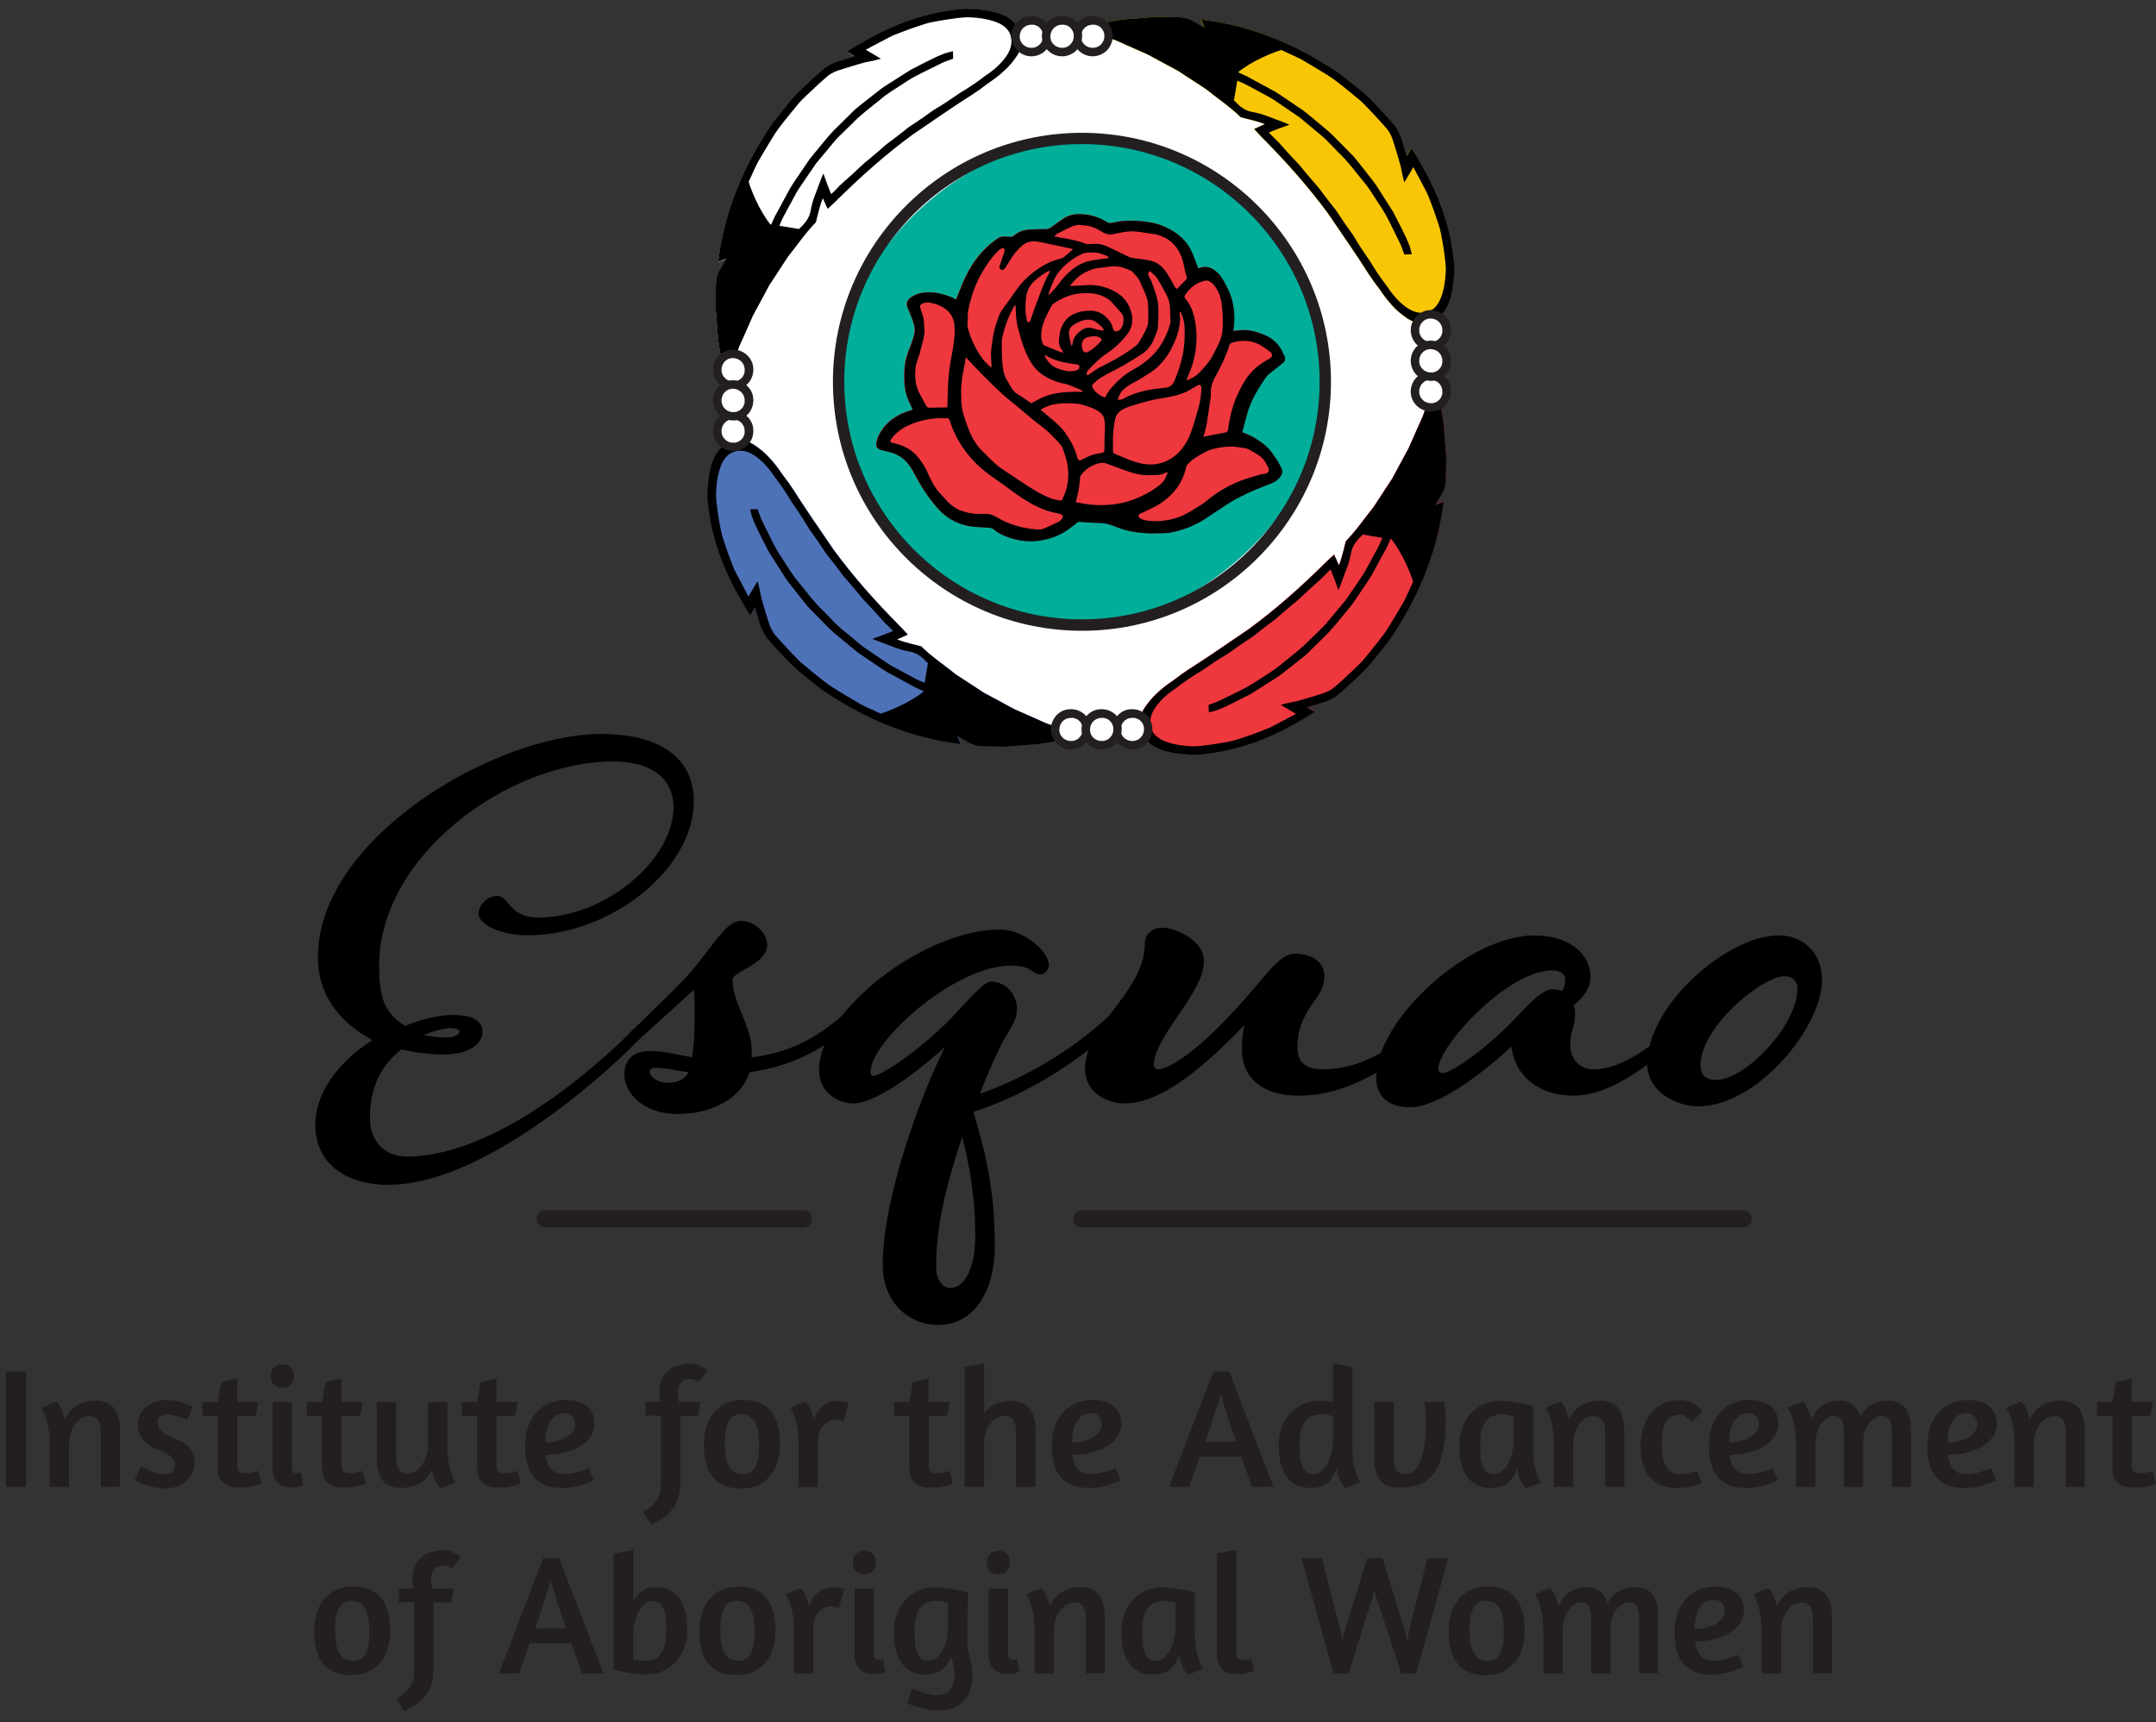 <?xml version="1.0" encoding="UTF-8"?><svg id="Layer_1" xmlns="http://www.w3.org/2000/svg" viewBox="0 0 311.34 248.75"><rect x="0" y="0" width="311.34" height="248.75" fill="#333333" stroke="none"/><defs><style>.cls-1{fill:#f9c606;}.cls-2{fill:#00ae9a;}.cls-3{fill:#fff;}.cls-4{fill:#ef373e;}.cls-5{fill:#231f20;}.cls-6{fill:#4e72b8;}</style></defs><g><g><path d="M45.9,162.49c0-5.23,4.28-9.79,8.65-12.27-3.52-1.81-8.27-5.23-8.27-11.98,0-16.73,24.72-31.85,40.6-31.85,8.94,0,12.93,3.8,12.93,9.32,0,9.79-12.08,19.02-23.68,19.02-3.8,0-6.66-1.52-6.66-2.76,0-1.05,1.14-2.19,2.28-2.19,1.43,0,1.62,3.14,5.99,3.14,9.51,0,19.87-8.18,19.87-16.35,0-4.28-3.33-6.94-9.03-6.94-15.69,0-34.23,13.88-34.23,29.86,0,4.66,.76,7.13,4.09,9.13,2.57-1.05,5.04-1.62,6.85-1.62,2.57,0,3.99,.57,3.99,2.09,0,1.33-1.71,2.85-5.13,2.85-1.9,0-3.8-.19-6.28-.76-2.95,2.19-4.85,5.51-4.85,10.27,0,3.42,2.09,5.99,5.7,5.99,13.22,0,28.47-13.86,32.74-18.24l.55,.66c-4.28,4.47-22.17,20.91-35.76,20.91-5.61,0-10.36-2.47-10.36-8.27Zm14.07-12.93c1.52,.48,3.14,.67,4.56,.67,1.14,0,2.19-.48,2.19-1.33,0-.38-.57-.76-1.62-.76-1.33,0-3.33,.67-5.13,1.43Z"/><path d="M56.27,171.13c-6.62,0-10.74-3.31-10.74-8.65s4.32-9.84,8.26-12.25c-5.23-2.87-7.88-6.9-7.88-12,0-17.16,25.54-32.23,40.97-32.23,8.46,0,13.31,3.53,13.31,9.69,0,9.79-11.91,19.39-24.05,19.39-3.68,0-7.03-1.49-7.03-3.13,0-1.27,1.34-2.56,2.66-2.56,.69,0,1.14,.52,1.61,1.07,.79,.92,1.77,2.06,4.38,2.06,9.48,0,19.5-8.21,19.5-15.98,0-4.11-3.24-6.57-8.66-6.57-15.24,0-33.85,13.6-33.85,29.48,0,4.31,.57,6.73,3.75,8.71,2.5-1,4.98-1.57,6.81-1.57s4.37,.26,4.37,2.47c0,1.6-1.89,3.23-5.51,3.23-2.04,0-3.95-.23-6.19-.73-3.03,2.31-4.56,5.63-4.56,9.86,0,3.41,2.09,5.61,5.33,5.61,14.33,0,30.66-16.27,32.48-18.12l.29-.3,1.03,1.23-.23,.24c-5.6,5.85-22.99,21.02-36.04,21.02Zm30.62-64.37c-15.15,0-40.22,14.71-40.22,31.48,0,5.05,2.64,8.86,8.07,11.65l.62,.32-.61,.34c-3.9,2.21-8.46,6.66-8.46,11.94,0,4.95,3.73,7.9,9.99,7.9,12.61,0,29.49-14.6,35.26-20.55l-.07-.08c-2.87,2.88-18.67,18.06-32.72,18.06-3.64,0-6.08-2.56-6.08-6.36,0-4.55,1.68-8.11,5-10.57l.14-.1,.17,.04c2.25,.52,4.16,.75,6.19,.75,3.28,0,4.76-1.45,4.76-2.48,0-.8-.41-1.72-3.62-1.72-1.78,0-4.23,.58-6.7,1.59l-.17,.07-.16-.1c-3.61-2.17-4.27-4.88-4.27-9.45,0-16.28,19.03-30.23,34.6-30.23,5.8,0,9.41,2.8,9.41,7.32,0,8.29-10.22,16.73-20.25,16.73-2.96,0-4.16-1.4-4.95-2.33-.44-.52-.71-.81-1.04-.81-.91,0-1.91,.95-1.91,1.81s2.38,2.38,6.28,2.38c11.76,0,23.3-9.23,23.3-18.64,0-5.77-4.46-8.94-12.56-8.94Zm-22.34,43.83c-1.14,0-2.87-.12-4.68-.68l-.98-.31,.94-.4c1.58-.66,3.77-1.46,5.28-1.46,1.37,0,1.99,.59,1.99,1.14,0,1-1.05,1.71-2.56,1.71Zm-3.38-1.11c1.31,.29,2.52,.36,3.38,.36s1.81-.33,1.81-.96c0-.07-.32-.39-1.24-.39s-2.28,.34-3.95,.98Z"/></g><g><path d="M100.42,140.2c3.06-3.76,4.87-6.82,6.54-6.82,1.95,0,3.48,1.67,3.48,3.06,0,2.64-5.01,3.48-5.01,5.01,0,3.62,2.78,6.68,2.78,10.44,0,.42,0,.56-.14,1.25,5.01-.56,9.19-2.09,14.06-6.4l.7,.83c-4.73,4.18-9.05,6.12-14.89,6.96-.97,3.76-5.15,5.98-10.02,5.98s-7.38-2.92-7.38-5.29c0-1.81,.97-3.06,3.34-3.06,2.09,0,3.9,.56,6.4,.97,.28-2.09,.42-3.9,.42-6.12,0-1.67,0-2.92-.14-4.87l-8.52,7.7-.55-.66c2.37-2.37,6.71-6.35,8.93-9Zm-.42,14.33c-1.81-.14-3.62-.7-5.57-.7-.56,0-.97,.42-.97,.97,0,.97,1.39,1.95,2.92,1.95,1.81,0,3.06-.7,3.62-2.23Z"/><path d="M97.91,160.89c-5.35,0-7.75-3.31-7.75-5.66,0-2.22,1.32-3.44,3.71-3.44,1.47,0,2.78,.26,4.3,.57,.56,.11,1.15,.23,1.78,.34,.26-2.03,.36-3.71,.36-5.69,0-1.45,0-2.56-.09-4.07l-8.24,7.45-1.02-1.22,.24-.24c.69-.69,1.55-1.52,2.47-2.41,2.28-2.2,4.87-4.7,6.44-6.56,.75-.92,1.42-1.79,2.03-2.59,2.02-2.63,3.35-4.37,4.8-4.37,2.17,0,3.85,1.85,3.85,3.44,0,1.72-1.78,2.73-3.2,3.54-.89,.51-1.81,1.03-1.81,1.47,0,1.72,.65,3.3,1.34,4.98,.71,1.72,1.44,3.49,1.44,5.46,0,.31,0,.48-.05,.82,5.21-.66,9.11-2.49,13.35-6.25l.29-.26,1.18,1.41-.27,.24c-4.64,4.09-8.95,6.13-14.84,7.01-1.08,3.61-5.19,6.02-10.31,6.02Zm-4.04-8.35c-1.97,0-2.96,.9-2.96,2.69,0,2.04,2.17,4.91,7,4.91s8.77-2.29,9.66-5.7l.06-.24,.25-.04c5.74-.82,9.95-2.75,14.42-6.63l-.22-.26c-4.39,3.81-8.46,5.63-13.97,6.24l-.51,.06,.1-.5c.13-.66,.13-.78,.13-1.18,0-1.82-.7-3.53-1.38-5.18-.69-1.67-1.4-3.4-1.4-5.26,0-.88,1.01-1.46,2.19-2.12,1.32-.75,2.82-1.6,2.82-2.89,0-1.22-1.38-2.69-3.1-2.69-1.08,0-2.46,1.8-4.2,4.07-.62,.8-1.29,1.69-2.05,2.61h0c-1.59,1.9-4.2,4.41-6.49,6.63-.81,.79-1.58,1.52-2.22,2.16l.08,.09,8.8-7.96,.06,.77c.14,1.96,.14,3.19,.14,4.9,0,2.14-.12,3.93-.42,6.17l-.05,.38-.38-.06c-.79-.13-1.51-.28-2.19-.41-1.48-.3-2.75-.55-4.15-.55Zm2.5,4.59c-1.73,0-3.3-1.11-3.3-2.32,0-.77,.58-1.35,1.35-1.35,1.17,0,2.28,.19,3.35,.38,.77,.13,1.51,.26,2.24,.32l.49,.04-.17,.46c-.6,1.64-1.93,2.47-3.97,2.47Zm-1.95-2.92c-.35,0-.6,.25-.6,.6,0,.71,1.18,1.57,2.55,1.57,1.51,0,2.52-.5,3.07-1.53-.6-.07-1.2-.17-1.79-.28-1.04-.18-2.12-.37-3.22-.37Z"/></g><g><path d="M161.39,147.57c-6.96,6.54-14.75,10.72-21.29,12.8,1.67,5.43,3.2,11.13,3.2,19.48,0,5.98-2.5,11.13-7.79,11.13-3.48,0-7.65-2.51-7.65-8.35,0-10.16,6.4-27,10.02-33.26-4.73,4.59-11.41,9.6-14.61,9.6-2.37,0-4.59-1.67-4.59-4.45,0-8.21,15.03-19.9,25.75-19.9,3.34,0,6.68,3.06,6.68,4.73,0,.56-.42,.97-.83,.97-1.11,0-.97-1.25-4.31-1.25-8.07,0-20.6,10.86-20.6,15.73,0,.56,.28,.97,.7,.97,1.53,0,7.93-4.45,12.39-9.32,2.09-2.23,3.9-4.31,4.73-4.31,1.95,0,3.34,1.81,3.34,3.48,0,1.53-.56,2.09-1.81,4.31-.7,1.11-3.06,6.4-3.76,8.63,5.29-1.67,13.5-5.84,19.76-11.83l.7,.83Zm-22.41,15.31c-1.67,5.15-4.18,12.39-4.18,20.04,0,2.5,1.39,3.48,2.37,3.48,2.5,0,4.04-3.2,4.04-7.79,0-6.4-.97-11.13-2.23-15.73Z"/><path d="M135.5,191.37c-3.99,0-8.03-3-8.03-8.73,0-9.52,5.37-24.21,8.99-31.43-4.6,4.17-10.23,8.15-13.21,8.15-2.41,0-4.97-1.69-4.97-4.83,0-8.53,15.14-20.28,26.12-20.28,3.57,0,7.06,3.23,7.06,5.11,0,.73-.55,1.35-1.21,1.35-.53,0-.84-.22-1.17-.45-.48-.34-1.15-.8-3.15-.8-8.04,0-20.22,10.9-20.22,15.35,0,.29,.11,.6,.32,.6,1.25,0,7.5-4.17,12.11-9.2l.83-.89c2.1-2.27,3.34-3.55,4.18-3.55,2.19,0,3.71,2.03,3.71,3.85,0,1.32-.4,2-1.19,3.34-.2,.33-.42,.71-.67,1.16-.6,.96-2.6,5.37-3.49,7.85,5.08-1.73,12.8-5.67,18.91-11.51l.29-.28,1.18,1.41-.26,.24c-6.18,5.81-13.65,10.34-21.08,12.77,1.59,5.2,3.11,11,3.11,19.24,0,6.99-3.21,11.51-8.17,11.51Zm4.04-44.13l-1.35,2.33c-3.38,5.86-9.97,22.84-9.97,33.07,0,5.48,3.77,7.98,7.28,7.98,5.48,0,7.42-5.8,7.42-10.76,0-8.33-1.51-13.92-3.19-19.37l-.11-.35,.35-.11c4.26-1.36,12.61-4.78,20.89-12.48l-.21-.26c-6.45,6.05-14.57,10.05-19.62,11.64l-.69,.22,.21-.69c.73-2.33,3.11-7.61,3.8-8.71,.25-.44,.47-.82,.67-1.16,.76-1.3,1.08-1.84,1.08-2.96,0-1.47-1.22-3.1-2.96-3.1-.56,0-2.19,1.76-3.63,3.31l-.83,.89c-4.36,4.77-10.94,9.44-12.66,9.44-.62,0-1.07-.57-1.07-1.35,0-5.26,12.96-16.1,20.97-16.1,2.24,0,3.01,.54,3.58,.94,.29,.2,.45,.31,.74,.31,.19,0,.46-.23,.46-.6,0-1.36-3.05-4.36-6.31-4.36-10.43,0-25.37,11.5-25.37,19.53,0,2.65,2.17,4.08,4.22,4.08,3,0,9.49-4.78,14.35-9.5l1.94-1.88Zm-2.37,39.54c-1.1,0-2.74-1.03-2.74-3.85,0-7.29,2.26-14.23,3.91-19.29l.67-2.06,.33,1.21c1.16,4.27,2.24,9.14,2.24,15.82,0,4.96-1.73,8.17-4.41,8.17Zm1.77-22.57c-1.62,4.98-3.76,11.7-3.76,18.72,0,2.26,1.22,3.1,1.99,3.1,2.19,0,3.66-2.98,3.66-7.42,0-5.97-.87-10.48-1.89-14.4Z"/></g><g><path d="M207.72,147.57c-6.96,6.54-13.5,10.3-20.18,10.3-4.04,0-7.79-1.67-7.79-6.26,0-1.39,.14-3.48,.83-5.01-7.51,8.07-13.5,12.39-18.09,12.39-2.51,0-5.43-1.39-5.43-4.59,0-6.12,8.63-10.99,8.63-18.09,0-1.25,.97-1.95,2.09-1.95,1.95,0,5.71,1.81,5.71,4.45,0,4.45-7.24,10.72-7.24,15.03,0,.56,.42,.97,.97,.97,1.81,0,6.4-2.92,13.08-10.58,3.2-3.62,4.73-6.12,6.82-6.12,1.67,0,3.76,.83,3.76,2.78,0,1.39-.56,2.37-1.39,3.48-1.67,2.37-2.5,4.18-2.5,6.96,0,2.37,1.53,3.48,4.04,3.48,4.59,0,9.18-1.81,16-8.07l.7,.83Z"/><path d="M162.49,159.36c-2.88,0-5.8-1.71-5.8-4.97,0-3.07,2.02-5.75,4.15-8.59,2.2-2.92,4.48-5.95,4.48-9.5,0-1.35,1.04-2.32,2.46-2.32,2.09,0,6.08,1.88,6.08,4.83,0,2.36-1.89,5.15-3.73,7.84-1.73,2.54-3.51,5.16-3.51,7.19,0,.35,.25,.6,.6,.6,1.37,0,5.6-2.2,12.8-10.45,.69-.78,1.3-1.51,1.86-2.17,2.07-2.46,3.43-4.08,5.24-4.08,2.05,0,4.13,1.08,4.13,3.16,0,1.46-.56,2.5-1.47,3.7-1.57,2.23-2.43,3.97-2.43,6.73,0,2.06,1.23,3.1,3.66,3.1,5.02,0,9.58-2.31,15.75-7.97l.29-.27,1.17,1.41-.26,.24c-7.55,7.1-14.04,10.4-20.44,10.4-5.11,0-8.17-2.48-8.17-6.64,0-1.02,.07-2.32,.34-3.55-7.37,7.7-12.86,11.3-17.23,11.3Zm5.29-24.63c-.85,0-1.71,.49-1.71,1.57,0,3.8-2.35,6.93-4.63,9.95-2.06,2.73-4,5.31-4,8.14s2.62,4.22,5.05,4.22c4.3,0,10.13-4.01,17.82-12.27l1.57-1.68-.95,2.09c-.7,1.53-.8,3.7-.8,4.85,0,5.31,5.19,5.89,7.42,5.89,6.12,0,12.38-3.17,19.67-9.96l-.22-.26c-6.17,5.61-10.82,7.91-15.97,7.91-2.84,0-4.41-1.37-4.41-3.85,0-2.95,.94-4.87,2.57-7.17,.84-1.12,1.32-2.01,1.32-3.26,0-1.77-2.02-2.41-3.38-2.41-1.46,0-2.74,1.52-4.67,3.81-.56,.67-1.18,1.4-1.87,2.18-6.9,7.9-11.51,10.7-13.36,10.7-.77,0-1.35-.58-1.35-1.35,0-2.26,1.77-4.86,3.64-7.61,1.77-2.6,3.6-5.29,3.6-7.42,0-2.36-3.51-4.08-5.33-4.08Z"/></g><g><path d="M244.62,147.57c-6.96,6.54-12.53,10.3-17.4,10.3-4.59,0-8.49-2.64-8.63-7.51-5.01,4.73-11.27,9.18-14.89,9.18s-4.59-1.81-4.59-3.9c0-7.93,13.08-20.18,22.41-20.18,5.43,0,7.79,2.92,7.79,5.57,0,1.67-1.11,2.92-2.5,4.04,.14,.14,.28,.7,.28,1.25,0,2.23-.7,2.23-.7,4.59,0,2.09,1.39,3.9,3.76,3.9,3.34,0,7.52-2.09,13.78-8.07l.7,.83Zm-18.93-3.9c.7-.97,.7-1.81,.7-2.37,0-.7-.84-1.53-2.23-1.53-6.82,0-16.84,11.13-16.84,14.61,0,.56,.42,.97,1.11,.97s4.31-1.81,9.74-7.1c1.95-1.95,4.45-5.01,5.98-5.01,.56,0,1.25,.14,1.53,.42Z"/><path d="M203.7,159.92c-4.32,0-4.97-2.68-4.97-4.27,0-8.45,13.41-20.55,22.78-20.55,5.61,0,8.17,3.08,8.17,5.94,0,1.83-1.24,3.16-2.41,4.13,.13,.36,.18,.84,.18,1.15,0,1.15-.18,1.75-.36,2.33-.17,.58-.34,1.12-.34,2.27,0,1.7,1.06,3.52,3.38,3.52,3.53,0,7.83-2.53,13.52-7.97l.29-.28,1.18,1.41-.26,.24c-7.76,7.29-13.04,10.4-17.65,10.4-4.95,0-8.45-2.81-8.95-7.08-4.69,4.33-10.81,8.75-14.57,8.75Zm17.81-24.08c-8.85,0-22.03,11.85-22.03,19.8,0,2.34,1.42,3.52,4.22,3.52,3.7,0,10.2-4.89,14.63-9.08l.61-.57,.02,.84c.14,4.94,4.25,7.15,8.25,7.15,4.3,0,9.51-3.07,16.88-9.96l-.21-.26c-5.7,5.39-10.07,7.9-13.75,7.9-2.71,0-4.13-2.15-4.13-4.27,0-1.26,.19-1.88,.37-2.48,.17-.55,.32-1.07,.32-2.11,0-.49-.12-.91-.18-1l-.29-.3,.34-.25c1.66-1.33,2.36-2.44,2.36-3.74,0-2.5-2.32-5.19-7.42-5.19Zm-13.08,19.9c-.88,0-1.49-.55-1.49-1.35,0-3.81,10.16-14.99,17.21-14.99,1.61,0,2.6,.99,2.6,1.91,0,.57,0,1.51-.77,2.58l-.26,.36-.31-.31c-.15-.15-.67-.31-1.26-.31-1.05,0-2.94,1.99-4.45,3.59-.44,.46-.86,.91-1.27,1.31-5.53,5.39-9.19,7.21-10.01,7.21Zm15.73-15.59c-6.46,0-16.46,10.92-16.46,14.24,0,.37,.28,.6,.74,.6,.51,0,4.02-1.67,9.48-6.99,.4-.4,.82-.84,1.25-1.3,1.78-1.88,3.62-3.82,5-3.82,.43,0,1,.08,1.42,.27,.43-.74,.43-1.37,.43-1.85s-.66-1.16-1.85-1.16Z"/></g><g><path d="M245.2,159.4c-2.64,0-6.96-1.81-6.96-5.71,0-8.35,11.41-18.23,18.65-18.23,3.06,0,5.84,2.09,5.84,6.12,0,6.54-9.19,17.81-17.53,17.81Zm12.53-18.79c-3.62,0-12.53,7.51-12.53,13.22,0,1.81,1.11,2.5,2.64,2.5,4.87,0,12.11-8.63,12.11-13.64,0-.97-.7-2.09-2.23-2.09Z"/><path d="M245.2,159.78c-3.07,0-7.33-2.11-7.33-6.08s2.52-8.58,6.73-12.52c4.01-3.75,8.72-6.09,12.29-6.09,3,0,6.22,2.03,6.22,6.5,0,3.26-2.25,7.82-5.74,11.61-3.84,4.18-8.28,6.58-12.17,6.58Zm11.69-23.94c-7.05,0-18.27,9.75-18.27,17.86,0,3.77,4.29,5.33,6.58,5.33,8.34,0,17.16-11.34,17.16-17.44,0-3.97-2.75-5.75-5.47-5.75Zm-9.05,20.88c-1.92,0-3.02-1.05-3.02-2.88,0-2.65,1.83-5.93,5.02-9.02,2.83-2.74,6-4.58,7.88-4.58,1.71,0,2.6,1.24,2.6,2.46,0,5.07-7.22,14.01-12.48,14.01Zm9.88-15.73c-3.25,0-12.15,7.28-12.15,12.85,0,1.43,.74,2.13,2.27,2.13,4.14,0,11.73-7.8,11.73-13.26,0-.82-.58-1.71-1.85-1.71Z"/></g></g><g><rect class="cls-3" x="105.21" y="4.11" width="102.07" height="102.07" rx="51.03" ry="51.03" transform="translate(101.1 211.38) rotate(-90)"/><g><rect class="cls-2" x="121.1" y="20" width="70.29" height="70.29" rx="35.14" ry="35.14" transform="translate(101.1 211.38) rotate(-90)"/><path class="cls-5" d="M156.24,91.1c-19.83,0-35.96-16.13-35.96-35.96s16.13-35.96,35.96-35.96,35.96,16.13,35.96,35.96-16.13,35.96-35.96,35.96Zm0-70.29c-18.93,0-34.32,15.4-34.32,34.32s15.4,34.32,34.32,34.32,34.32-15.4,34.32-34.32-15.4-34.32-34.32-34.32Z"/></g><g><path class="cls-1" d="M205.9,55.12l1.37,.02c-.06-1.43-.12-2.85-.18-4.26-.02-.35-.02-.71-.06-1.06l-.15-1.05-.31-2.1c.18-.14,.27-.26,.4-.32,1.38-.67,2.27-2.14,2.62-4,.27-1.25,.39-2.58,.39-3.96-.1-1.34-.32-2.73-.61-4.14-.79-3.66-2.25-7.23-4.22-10.55-.2-.37-.41-.73-.62-1.11-.23-.37-.48-.75-.76-1.17-.24,.39-.42,.71-.66,1.11-.26-.85-.51-1.58-.7-2.31-.22-.77-.6-1.47-1.11-2.16-.8-.95-1.64-1.85-2.49-2.74l-1.28-1.32c-.45-.42-.93-.8-1.4-1.19-.95-.78-1.91-1.53-2.87-2.27-1-.69-2.05-1.31-3.08-1.94-5-2.93-10.4-4.9-15.87-5.66l-.9-.11c.15,.37,.28,.68,.47,1.15-.67-.38-1.21-.68-1.74-.98-.62-.34-1.25-.48-1.95-.5-1.14-.02-2.25-.06-3.36-.05l-3.33,.27c-2.18,.09-4.34,.65-6.43,1.03-.32,.06-.62,.17-.93,.32l3.3,1.18,1.61,.56c.53,.21,1.05,.47,1.57,.7l3.08,1.36,2.94,1.59,1.44,.77,1.38,.91c.91,.61,1.83,1.16,2.71,1.77,1.7,1.37,3.45,2.53,4.97,4.03,1.07,.29,2.26,.5,3.48,1-.58,.25-1.01,.45-1.54,.7,.41,.44,.77,.85,1.15,1.23,3.47,3.5,6.69,7.11,9.57,11.04,1.95,2.87,3.95,5.72,5.85,8.72,.44,.67,.91,1.34,1.42,1.98,.46,.66,.91,1.31,1.43,1.93,.66,.78,1.37,1.49,2.15,2.06,.72,.58,1.54,1,2.51,1.17,.1,.7,.2,1.39,.3,2.08,.11,.69,.21,1.38,.21,2.08,.06,1.39,.12,2.79,.19,4.21Z"/><path d="M205.2,46.76c-.97-.17-1.79-.6-2.51-1.17-.79-.56-1.5-1.27-2.15-2.06-.53-.62-.97-1.27-1.43-1.93-.51-.64-.98-1.3-1.42-1.98-1.9-3-3.9-5.85-5.85-8.72-2.88-3.93-6.1-7.54-9.57-11.04-.38-.38-.74-.79-1.15-1.23,.52-.25,.96-.45,1.54-.7-1.23-.5-2.41-.71-3.48-1-1.52-1.5-3.27-2.66-4.97-4.03-.88-.6-1.8-1.16-2.71-1.77l-1.38-.91-1.44-.77-2.94-1.59-3.08-1.36c-.52-.23-1.04-.49-1.57-.7l-1.61-.56-3.3-1.18c.31-.15,.6-.26,.93-.32,2.08-.37,4.25-.94,6.43-1.03l3.33-.27c1.11-.01,2.23,.03,3.36,.05,.7,.02,1.34,.15,1.95,.5,.53,.3,1.07,.6,1.74,.98-.19-.47-.32-.78-.47-1.15l.9,.11c5.47,.77,10.87,2.73,15.87,5.66,1.03,.63,2.08,1.25,3.08,1.94,.96,.74,1.92,1.49,2.87,2.27,.47,.39,.95,.77,1.4,1.19l1.28,1.32c.85,.89,1.69,1.8,2.49,2.74,.51,.69,.89,1.39,1.11,2.16,.19,.73,.45,1.46,.7,2.31,.24-.4,.43-.71,.66-1.11,.28,.42,.53,.8,.76,1.17,.21,.38,.41,.75,.62,1.11,1.97,3.32,3.43,6.89,4.22,10.55,.28,1.41,.5,2.8,.61,4.14,0,1.38-.12,2.71-.39,3.96-.35,1.86-1.24,3.32-2.62,4-.13,.06-.21,.18-.4,.32l.31,2.1,.15,1.05c.03,.35,.04,.71,.06,1.06,.06,1.42,.12,5.49,.18,6.92-.49,0-.91,3.55-1.37,3.54-.06-1.42-.12-9.03-.19-10.42,0-.7-.11-1.39-.21-2.08-.1-.69-.2-1.38-.3-2.08Zm.82-1.67c1.21-.32,1.85-1.31,2.27-2.71,.28-.95,.43-1.98,.48-3.06,.06-1.08-.13-2.15-.28-3.26-.11-.77-.25-1.54-.4-2.31-.13-.78-.43-1.5-.66-2.26-.25-.75-.52-1.5-.81-2.25l-.44-1.12c-.16-.37-.36-.72-.54-1.07-.49-.92-.98-1.84-1.54-2.91-.45,.77-.83,1.41-1.3,2.19-.13-.49-.22-.77-.28-1.05l-.26-1.3-.36-1.26c-.25-.84-.51-1.7-.79-2.56-.16-.48-.41-.99-.72-1.42-.84-.99-1.72-1.94-2.61-2.87-.45-.46-.88-.94-1.37-1.37l-1.49-1.23c-1.01-.79-1.98-1.63-3.05-2.32-1.09-.68-2.18-1.33-3.27-1.97-1.13-.72-2.41-1.19-3.57-1.76-.85,.23-2.38,.87-3.67,1.54-1.32,.72-2.43,1.47-2.55,1.7,.42,.19,.83,.37,1.24,.55l1.17,.65,2.83,1.53c.92,.55,1.79,1.19,2.7,1.79l1.49,1.01c.48,.36,.93,.76,1.4,1.14,.91,.78,1.89,1.52,2.76,2.35l2.19,2.22c.36,.38,.75,.73,1.08,1.13l.98,1.23,1.64,2.09c.55,.7,.98,1.48,1.47,2.22l1.43,2.25,1.21,2.37c.42,.87,.87,1.72,1.18,2.62,.1,.31,.18,.65,.29,1.11l-1.08,.03c-.25-.72-.47-1.37-.8-1.98-.9-1.79-1.69-3.63-2.83-5.27-.77-1.17-1.46-2.37-2.38-3.42-1.1-1.34-2.11-2.74-3.37-3.93l-1.8-1.85c-.6-.62-1.3-1.13-1.95-1.69l-1.99-1.66-2.14-1.46c-.72-.47-1.41-1-2.16-1.42l-2.27-1.23c-.76-.41-1.52-.86-2.44-1.18-.15,.99-.3,1.9-.47,2.82,.75,.79,1.44,1.45,2.58,1.68,1.61,.24,3.06,.97,4.63,1.51,.21,.08,.4,.17,.81,.34-1.08,.37-2,.72-2.98,1.12,.24,.26,.45,.5,.67,.7,.82,.72,1.49,1.61,2.24,2.4,.73,.8,1.52,1.55,2.17,2.42,.68,.84,1.41,1.64,2.11,2.46,.64,.87,1.29,1.73,1.97,2.58l.51,.64,.45,.68,.91,1.35,.95,1.33c.32,.44,.56,.93,.86,1.38,.56,.93,1.22,1.81,1.82,2.73,.55,.94,1.16,1.86,1.82,2.77,.2,.28,.4,.55,.61,.81,.18,.27,.36,.54,.56,.8,.39,.52,.82,1.01,1.3,1.46,1.19,1.12,2.46,1.8,3.85,1.43Z"/></g><g><path class="cls-3" d="M156.02,5.38c0-.46,.01-.88,.02-1.37-1.43,.06-2.85,.12-4.26,.18-.35,.02-.71,.02-1.06,.06l-1.05,.15-2.1,.31c-.14-.18-.26-.27-.32-.4-.67-1.38-2.14-2.27-4-2.62-1.25-.27-2.58-.39-3.96-.39-1.34,.1-2.73,.32-4.14,.61-3.66,.79-7.23,2.25-10.55,4.22-.37,.2-.73,.41-1.11,.62-.37,.23-.75,.48-1.17,.76,.39,.24,.71,.42,1.11,.66-.85,.26-1.58,.51-2.31,.7-.77,.22-1.47,.6-2.16,1.11-.95,.8-1.85,1.64-2.74,2.49l-1.32,1.28c-.42,.45-.8,.93-1.19,1.4-.78,.95-1.53,1.91-2.27,2.87-.69,1-1.31,2.05-1.94,3.08-2.93,5-4.9,10.4-5.66,15.87-.03,.27-.07,.55-.11,.9,.37-.15,.68-.28,1.15-.47-.38,.67-.68,1.21-.98,1.74-.34,.62-.48,1.25-.5,1.95-.02,1.14-.06,2.25-.05,3.36l.27,3.33c.09,2.18,.65,4.34,1.03,6.43,.06,.32,.17,.62,.32,.93l1.18-3.3,.56-1.61c.21-.53,.47-1.05,.7-1.57l1.36-3.08,1.59-2.94,.77-1.44,.91-1.38c.61-.91,1.16-1.83,1.77-2.71,1.37-1.7,2.53-3.45,4.03-4.97,.29-1.07,.5-2.26,1-3.48,.25,.58,.45,1.01,.7,1.54,.44-.41,.85-.77,1.23-1.15,3.5-3.47,7.11-6.69,11.04-9.57,2.87-1.95,5.72-3.95,8.72-5.85,.67-.44,1.34-.91,1.98-1.42,.66-.46,1.31-.91,1.93-1.43,.78-.66,1.49-1.37,2.06-2.15,.58-.72,1-1.54,1.17-2.51,.7-.1,1.39-.2,2.08-.3,.69-.11,1.38-.21,2.08-.21,1.39-.06,2.79-.12,4.21-.19Z"/><path d="M147.65,6.08c-.17,.97-.6,1.79-1.17,2.51-.56,.79-1.27,1.5-2.06,2.15-.62,.53-1.27,.97-1.93,1.43-.64,.51-1.3,.98-1.98,1.42-3,1.9-5.85,3.9-8.72,5.85-3.93,2.88-7.54,6.1-11.04,9.57-.38,.38-.79,.74-1.23,1.15-.25-.52-.45-.96-.7-1.54-.5,1.23-.71,2.41-1,3.48-1.5,1.52-2.66,3.27-4.03,4.97-.6,.88-1.16,1.8-1.77,2.71l-.91,1.38-.77,1.44-1.59,2.94-1.36,3.08c-.23,.52-.49,1.04-.7,1.57l-.56,1.61-1.18,3.3c-.15-.31-.26-.6-.32-.93-.38-2.08-.94-4.25-1.03-6.43l-.27-3.33c-.01-1.11,.03-2.23,.05-3.36,.02-.7,.15-1.34,.5-1.95,.3-.53,.6-1.07,.98-1.74-.47,.19-.78,.32-1.15,.47,.04-.35,.08-.63,.11-.9,.77-5.47,2.73-10.87,5.66-15.87,.63-1.03,1.25-2.08,1.94-3.08,.74-.96,1.49-1.92,2.27-2.87,.39-.47,.77-.96,1.19-1.4l1.32-1.28c.89-.85,1.8-1.69,2.74-2.49,.69-.51,1.39-.89,2.16-1.11,.73-.19,1.46-.45,2.31-.7-.4-.24-.71-.43-1.11-.66,.42-.28,.8-.53,1.17-.76,.38-.21,.75-.41,1.11-.62,3.32-1.97,6.89-3.43,10.55-4.22,1.41-.28,2.8-.5,4.14-.61,1.38,0,2.71,.12,3.96,.39,1.86,.35,3.32,1.24,4,2.62,.06,.13,.18,.21,.32,.4l2.1-.31,1.05-.15c.35-.03,.71-.04,1.06-.06,1.42-.06,4.79-.12,6.22-.18,0,.49,3.61,.91,3.61,1.37-1.42,.06-8.39,.12-9.79,.19-.7,0-1.39,.11-2.08,.21-.69,.1-1.38,.2-2.08,.3Zm-1.67-.82c-.32-1.21-1.31-1.85-2.71-2.27-.95-.28-1.98-.43-3.06-.48-1.08-.06-2.15,.13-3.26,.28-.77,.11-1.54,.25-2.31,.4-.78,.13-1.5,.43-2.26,.66-.75,.25-1.5,.52-2.25,.81l-1.12,.44c-.37,.16-.72,.36-1.08,.54-.92,.49-1.84,.98-2.91,1.54,.77,.45,1.41,.83,2.19,1.3-.49,.13-.77,.22-1.05,.28l-1.3,.26-1.25,.36c-.84,.25-1.7,.51-2.56,.79-.48,.16-.99,.41-1.42,.72-.99,.84-1.94,1.72-2.87,2.61-.46,.45-.94,.88-1.37,1.37l-1.23,1.49c-.79,1.01-1.63,1.98-2.32,3.05-.68,1.09-1.33,2.18-1.97,3.27-.72,1.13-1.19,2.41-1.76,3.57,.23,.85,.87,2.38,1.54,3.67,.72,1.32,1.47,2.43,1.7,2.55,.19-.42,.37-.83,.55-1.24l.65-1.17,1.53-2.84c.55-.92,1.19-1.79,1.79-2.7l1.01-1.49c.37-.48,.76-.93,1.14-1.4,.78-.91,1.51-1.89,2.35-2.76l2.22-2.19c.38-.36,.73-.75,1.13-1.08l1.23-.98,2.09-1.64c.7-.55,1.48-.97,2.22-1.47l2.25-1.43,2.37-1.21c.87-.42,1.72-.87,2.62-1.18,.31-.1,.65-.18,1.11-.29,.01,.43,.02,.74,.03,1.08-.72,.25-1.37,.47-1.98,.8-1.79,.9-3.63,1.69-5.27,2.83-1.17,.77-2.37,1.46-3.41,2.38-1.34,1.1-2.74,2.11-3.93,3.37l-1.85,1.8c-.62,.6-1.13,1.3-1.69,1.95l-1.66,1.99-1.46,2.14c-.47,.72-1,1.41-1.42,2.16l-1.23,2.27c-.41,.76-.86,1.52-1.19,2.44,.99,.15,1.9,.3,2.82,.47,.79-.75,1.45-1.44,1.68-2.58,.24-1.61,.97-3.06,1.51-4.63,.08-.21,.17-.4,.34-.81,.37,1.08,.72,2,1.12,2.98,.26-.24,.5-.45,.7-.67,.72-.82,1.61-1.49,2.4-2.24,.8-.73,1.55-1.52,2.42-2.17,.84-.68,1.64-1.41,2.46-2.11,.87-.64,1.73-1.29,2.58-1.97l.64-.51,.68-.45,1.35-.91,1.33-.95c.44-.32,.93-.56,1.38-.86,.93-.56,1.81-1.22,2.73-1.82,.94-.55,1.86-1.16,2.77-1.82,.28-.2,.55-.4,.81-.61,.28-.18,.54-.36,.8-.56,.52-.39,1.01-.82,1.46-1.3,1.12-1.19,1.8-2.46,1.43-3.85Z"/></g><g><path class="cls-6" d="M106.28,55.16c-.46,0-.88-.01-1.37-.02,.06,1.43,.12,2.85,.18,4.26,.02,.35,.02,.71,.06,1.06l.15,1.05,.31,2.1c-.18,.14-.27,.26-.4,.32-1.38,.67-2.27,2.14-2.62,4-.27,1.25-.39,2.58-.39,3.96,.1,1.34,.32,2.73,.61,4.14,.79,3.66,2.25,7.23,4.22,10.55,.2,.37,.41,.73,.62,1.11,.23,.37,.48,.75,.76,1.17,.24-.39,.42-.71,.66-1.11,.26,.85,.51,1.58,.7,2.31,.22,.77,.6,1.47,1.11,2.16,.8,.95,1.64,1.85,2.49,2.74l1.29,1.32c.45,.42,.93,.8,1.4,1.19,.95,.78,1.91,1.53,2.87,2.27,1,.69,2.05,1.31,3.08,1.94,5,2.93,10.4,4.9,15.87,5.66l.9,.11c-.15-.37-.28-.68-.47-1.15,.67,.38,1.21,.68,1.74,.98,.62,.34,1.25,.48,1.95,.5,1.14,.02,2.25,.06,3.36,.05l3.33-.27c2.18-.09,4.34-.65,6.43-1.03,.32-.06,.62-.17,.93-.32l-3.3-1.18-1.61-.56c-.53-.21-1.05-.47-1.57-.7l-3.08-1.36-2.94-1.59-1.44-.77-1.38-.91c-.91-.61-1.83-1.16-2.71-1.77-1.7-1.37-3.45-2.53-4.97-4.03-1.07-.29-2.26-.5-3.48-1,.58-.25,1.01-.45,1.54-.7-.41-.44-.77-.85-1.15-1.23-3.47-3.5-6.69-7.11-9.57-11.04-1.95-2.87-3.95-5.72-5.85-8.72-.44-.67-.91-1.34-1.42-1.98-.46-.66-.91-1.31-1.43-1.93-.66-.78-1.37-1.49-2.15-2.06-.72-.58-1.54-1-2.51-1.17-.1-.7-.2-1.39-.3-2.08-.11-.69-.21-1.38-.21-2.08-.06-1.39-.12-2.79-.19-4.21Z"/><path d="M106.98,63.52c.97,.17,1.79,.6,2.51,1.17,.79,.56,1.5,1.27,2.15,2.06,.53,.62,.97,1.27,1.43,1.93,.51,.64,.98,1.3,1.42,1.98,1.9,3,3.9,5.85,5.85,8.72,2.88,3.93,6.1,7.54,9.57,11.04,.38,.38,.74,.79,1.15,1.23-.52,.25-.96,.45-1.54,.7,1.23,.5,2.41,.71,3.48,1,1.52,1.5,3.27,2.66,4.97,4.03,.88,.6,1.8,1.16,2.71,1.77l1.38,.91,1.44,.77,2.94,1.59,3.08,1.36c.52,.23,1.04,.49,1.57,.7l1.61,.56,3.3,1.18c-.31,.15-.6,.26-.93,.32-2.08,.37-4.25,.94-6.43,1.03l-3.33,.27c-1.11,.01-2.23-.03-3.36-.05-.7-.02-1.34-.15-1.95-.5-.53-.3-1.07-.6-1.74-.98,.19,.47,.32,.78,.47,1.15l-.9-.11c-5.47-.77-10.87-2.73-15.87-5.66-1.03-.63-2.08-1.25-3.08-1.94-.96-.74-1.92-1.49-2.87-2.27-.47-.39-.95-.77-1.4-1.19l-1.29-1.32c-.85-.89-1.69-1.8-2.49-2.74-.51-.69-.89-1.39-1.11-2.16-.19-.73-.45-1.46-.7-2.31-.24,.4-.43,.71-.66,1.11-.28-.42-.53-.8-.76-1.17-.21-.38-.41-.75-.62-1.11-1.97-3.32-3.43-6.89-4.22-10.55-.28-1.41-.5-2.8-.61-4.14,0-1.38,.12-2.71,.39-3.96,.35-1.86,1.24-3.32,2.62-4,.13-.06,.21-.18,.4-.32l-.31-2.1-.15-1.05c-.03-.35-.04-.71-.06-1.06-.06-1.42-.38-6.46-.44-7.88,.49,0,1.17-3.83,1.63-3.82,.06,1.42,.12,10.28,.19,11.67,0,.7,.11,1.39,.21,2.08,.1,.69,.2,1.38,.3,2.08Zm-.82,1.67c-1.21,.32-1.85,1.31-2.27,2.71-.28,.95-.43,1.98-.48,3.06-.06,1.08,.13,2.15,.28,3.26,.11,.77,.25,1.54,.4,2.31,.13,.78,.43,1.5,.66,2.26,.25,.75,.52,1.5,.81,2.25l.44,1.12c.16,.37,.36,.72,.54,1.07,.49,.92,.98,1.84,1.54,2.91,.45-.77,.83-1.41,1.31-2.19,.13,.49,.22,.77,.28,1.05l.26,1.3,.36,1.26c.25,.84,.51,1.7,.79,2.56,.16,.48,.41,.99,.72,1.42,.84,.99,1.72,1.94,2.61,2.87,.45,.46,.88,.94,1.37,1.37l1.49,1.23c1.01,.79,1.98,1.63,3.05,2.32,1.09,.68,2.18,1.33,3.27,1.97,1.13,.72,2.41,1.19,3.57,1.76,.85-.23,2.38-.87,3.67-1.54,1.32-.72,2.43-1.47,2.55-1.7-.42-.19-.83-.37-1.24-.55l-1.17-.65-2.83-1.53c-.92-.55-1.79-1.19-2.7-1.79l-1.49-1.01c-.48-.37-.93-.76-1.4-1.14-.91-.78-1.89-1.52-2.76-2.35l-2.19-2.22c-.36-.38-.75-.73-1.08-1.13l-.98-1.23-1.64-2.09c-.55-.7-.97-1.48-1.47-2.22l-1.43-2.25-1.21-2.37c-.42-.87-.87-1.72-1.18-2.62-.1-.31-.18-.65-.29-1.11l1.08-.03c.25,.72,.47,1.37,.8,1.98,.9,1.79,1.69,3.63,2.83,5.27,.77,1.17,1.46,2.37,2.38,3.41,1.1,1.34,2.11,2.74,3.37,3.93l1.8,1.85c.6,.62,1.3,1.13,1.95,1.69l1.99,1.66,2.14,1.46c.72,.47,1.41,1,2.16,1.42l2.27,1.23c.76,.41,1.52,.86,2.44,1.18,.15-.99,.3-1.9,.47-2.82-.75-.79-1.44-1.45-2.58-1.68-1.61-.24-3.06-.97-4.63-1.51-.21-.08-.4-.17-.81-.34,1.08-.37,2-.72,2.98-1.12-.24-.26-.45-.5-.67-.7-.82-.72-1.49-1.61-2.24-2.4-.73-.8-1.52-1.55-2.17-2.42-.68-.84-1.41-1.64-2.11-2.46-.64-.87-1.29-1.73-1.97-2.58l-.51-.64-.45-.68-.91-1.35-.95-1.33c-.32-.44-.56-.93-.86-1.38-.56-.93-1.22-1.81-1.82-2.73-.55-.94-1.16-1.86-1.82-2.77-.2-.28-.4-.55-.61-.81-.18-.27-.36-.54-.56-.8-.39-.52-.82-1.01-1.3-1.46-1.19-1.12-2.46-1.8-3.85-1.43Z"/></g><g><path class="cls-4" d="M156.16,104.9c0,.46-.01,.88-.02,1.37,1.43-.06,2.85-.12,4.26-.18,.35-.02,.71-.02,1.06-.06l1.05-.15,2.1-.31c.14,.18,.26,.27,.32,.4,.67,1.38,2.14,2.27,4,2.62,1.25,.27,2.58,.39,3.96,.39,1.34-.1,2.73-.32,4.14-.61,3.66-.79,7.23-2.25,10.55-4.22,.37-.2,.73-.41,1.11-.62,.37-.23,.75-.48,1.17-.76-.39-.24-.71-.42-1.11-.66,.85-.26,1.58-.51,2.31-.7,.77-.22,1.47-.6,2.16-1.11,.95-.8,1.85-1.64,2.74-2.49l1.32-1.28c.42-.45,.8-.93,1.19-1.4,.78-.95,1.53-1.91,2.27-2.87,.69-1,1.31-2.05,1.94-3.08,2.93-5,4.9-10.4,5.66-15.87,.03-.27,.07-.55,.11-.9-.37,.15-.68,.28-1.15,.47,.38-.67,.68-1.21,.98-1.74,.34-.62,.48-1.25,.5-1.95,.02-1.14,.06-2.25,.05-3.36l-.27-3.33c-.09-2.18-.65-4.34-1.03-6.43-.06-.32-.17-.62-.32-.93l-1.18,3.3-.56,1.61c-.21,.53-.47,1.05-.7,1.57l-1.36,3.08-1.59,2.94-.77,1.44-.91,1.38c-.61,.91-1.16,1.83-1.77,2.71-1.37,1.7-2.53,3.45-4.03,4.97-.29,1.07-.5,2.26-1,3.48-.25-.58-.45-1.01-.7-1.54-.44,.41-.85,.77-1.23,1.15-3.5,3.47-7.11,6.69-11.04,9.57-2.87,1.95-5.72,3.95-8.72,5.85-.67,.44-1.34,.91-1.98,1.42-.66,.46-1.31,.91-1.93,1.43-.78,.66-1.49,1.37-2.06,2.15-.58,.72-1,1.54-1.17,2.51l-2.08,.3c-.69,.11-1.38,.21-2.08,.21-1.39,.06-2.79,.12-4.21,.19Z"/><path d="M164.52,104.2c.17-.97,.6-1.79,1.17-2.51,.56-.79,1.27-1.5,2.06-2.15,.62-.53,1.27-.97,1.93-1.43,.64-.51,1.3-.98,1.98-1.42,3-1.9,5.85-3.9,8.72-5.85,3.93-2.88,7.54-6.1,11.04-9.57,.38-.38,.79-.74,1.23-1.15,.25,.52,.45,.96,.7,1.54,.5-1.23,.71-2.41,1-3.48,1.5-1.52,2.66-3.27,4.03-4.97,.6-.88,1.16-1.8,1.77-2.71l.91-1.38,.77-1.44,1.59-2.94,1.36-3.08c.23-.52,.49-1.04,.7-1.57l.56-1.61,1.18-3.3c.15,.31,.26,.6,.32,.93,.38,2.08,.94,4.25,1.03,6.43l.27,3.33c.01,1.11-.03,2.23-.05,3.36-.02,.7-.15,1.34-.5,1.95-.3,.53-.6,1.07-.98,1.74,.47-.19,.78-.32,1.15-.47-.04,.35-.08,.63-.11,.9-.77,5.47-2.73,10.87-5.66,15.87-.63,1.03-1.25,2.08-1.94,3.08-.74,.96-1.49,1.92-2.27,2.87-.39,.47-.77,.96-1.19,1.4l-1.32,1.28c-.89,.85-1.8,1.69-2.74,2.49-.69,.51-1.39,.89-2.16,1.11-.73,.19-1.46,.45-2.31,.7,.4,.24,.71,.43,1.11,.66-.42,.28-.8,.53-1.17,.76-.38,.21-.75,.41-1.11,.62-3.32,1.97-6.89,3.43-10.55,4.22-1.41,.28-2.8,.5-4.14,.61-1.38,0-2.71-.12-3.96-.39-1.86-.35-3.32-1.24-4-2.62-.06-.13-.18-.21-.32-.4l-2.1,.31-1.05,.15c-.35,.03-.71,.04-1.06,.06-1.42,.06-9.05,.49-10.48,.55,0-.49-.77-1.28-.76-1.74,1.42-.06,9.81-.12,11.21-.19,.7,0,1.39-.11,2.08-.21l2.08-.3Zm1.67,.82c.32,1.21,1.31,1.85,2.71,2.27,.95,.28,1.98,.43,3.06,.48,1.08,.06,2.15-.13,3.26-.28,.77-.11,1.54-.25,2.31-.4,.78-.13,1.5-.43,2.26-.66,.75-.25,1.5-.52,2.25-.81l1.12-.44c.37-.16,.72-.36,1.08-.54,.92-.49,1.84-.98,2.91-1.54-.77-.45-1.41-.83-2.19-1.3,.49-.13,.77-.22,1.05-.28l1.3-.26,1.25-.36c.84-.25,1.7-.51,2.56-.79,.48-.16,.99-.41,1.42-.72,.99-.84,1.94-1.72,2.87-2.61,.46-.45,.94-.88,1.37-1.37l1.23-1.49c.79-1.01,1.63-1.98,2.32-3.05,.68-1.09,1.33-2.18,1.97-3.27,.72-1.13,1.19-2.41,1.76-3.57-.23-.85-.87-2.38-1.54-3.67-.72-1.32-1.47-2.43-1.7-2.55-.19,.42-.37,.83-.55,1.24l-.65,1.17-1.53,2.84c-.55,.92-1.19,1.79-1.79,2.7l-1.01,1.49c-.37,.48-.76,.93-1.14,1.4-.78,.91-1.52,1.89-2.35,2.76l-2.22,2.19c-.38,.36-.73,.75-1.13,1.08l-1.23,.98-2.09,1.64c-.7,.55-1.48,.97-2.22,1.47l-2.25,1.43-2.37,1.21c-.87,.42-1.72,.87-2.62,1.18-.31,.1-.65,.18-1.11,.29-.01-.43-.02-.74-.03-1.08,.72-.25,1.37-.47,1.98-.8,1.79-.9,3.63-1.69,5.27-2.83,1.17-.77,2.37-1.46,3.41-2.38,1.34-1.1,2.74-2.11,3.93-3.37l1.85-1.8c.62-.6,1.13-1.3,1.69-1.95l1.66-1.99,1.46-2.14c.47-.72,1-1.41,1.42-2.16l1.23-2.27c.41-.76,.86-1.52,1.19-2.44-.99-.15-1.9-.3-2.82-.47-.79,.75-1.45,1.44-1.68,2.58-.24,1.61-.97,3.06-1.51,4.63-.08,.21-.17,.4-.34,.81-.37-1.08-.72-2-1.12-2.98-.26,.24-.5,.45-.7,.67-.72,.82-1.61,1.49-2.4,2.24-.8,.73-1.55,1.52-2.42,2.17-.84,.68-1.64,1.41-2.46,2.11-.87,.64-1.73,1.29-2.58,1.97l-.64,.51-.68,.45-1.35,.91-1.33,.95c-.44,.32-.93,.56-1.38,.86-.93,.56-1.81,1.22-2.73,1.82-.94,.55-1.86,1.16-2.77,1.82-.28,.2-.55,.4-.81,.61-.28,.18-.54,.36-.8,.56-.52,.39-1.01,.82-1.46,1.3-1.12,1.19-1.8,2.46-1.43,3.85Z"/></g><g><path class="cls-4" d="M185.16,52.46c-.62,.5-1.26,.98-1.88,1.48-.22,.18-.43,.4-.59,.64-1,1.5-1.97,3.04-2.51,4.78-.3,.98-.54,1.97-.8,2.95,0,.03,0,.06,0,.11,.26,.1,.52,.21,.77,.31,.8,.34,1.53,.8,2.22,1.33,.64,.49,1.19,1.09,1.6,1.8,.12,.2,.3,.37,.42,.57,.22,.39,.46,.77,.63,1.18,.21,.47,.09,.92-.24,1.32-.33,.39-.74,.65-1.2,.85-.85,.36-1.72,.66-2.56,1.03-1.36,.59-2.7,1.23-3.93,2.06-.96,.64-1.93,1.26-2.89,1.91-1.57,1.06-3.29,1.74-5.13,2.1-.61,.12-1.25,.1-1.88,.12-.53,.02-1.06,.04-1.59-.01-.39-.04-2.45-.07-4.5-.93-.76-.32-1.53-.54-2.38-.55-.95-.01-1.91-.09-2.86-.16-.19-.01-.29,.07-.41,.17-.99,.8-2.02,1.56-3.22,2-1.93,.69-3.9,.84-5.89,.3-1.04-.29-2.04-.69-2.89-1.39-.15-.12-.38-.2-.58-.22-.67-.06-1.34-.09-2.02-.13-2.22-.16-4.06-1.08-5.54-2.76-1.39-1.57-2.47-3.32-3.44-5.18-.61-1.17-1.49-2.18-2.79-2.66-.55-.2-1.12-.33-1.69-.46-.77-.17-1.01-.51-.83-1.28,.14-.62,.42-1.17,.79-1.7,1.04-1.5,2.53-2.32,4.23-2.82,.06-.02,.12-.04,.19-.07-.19-.43-.38-.85-.57-1.27-.57-1.21-.66-2.51-.65-3.82,.01-1.06,.16-2.1,.51-3.11,.09-.26,.22-.51,.31-.78,.23-.67,.51-1.32,.66-2.01,.09-.41,.04-.88-.07-1.29-.16-.62-.43-1.23-.66-1.83-.08-.21-.19-.41-.27-.62-.24-.65-.06-1.12,.51-1.51,.73-.5,1.55-.68,2.42-.71,.65-.02,1.29,.07,1.93,.23,.75,.19,1.49,.42,2.14,.84,.34-.85,.65-1.68,1-2.49,.84-1.96,1.97-3.73,3.54-5.19,.43-.4,.92-.75,1.39-1.11,.48-.36,1.05-.38,1.61-.3,.36,.06,.64,.01,.92-.24,.62-.53,1.38-.75,2.18-.8,.77-.05,1.55-.06,2.32-.06,.27,0,.5-.08,.72-.24,.55-.39,1.11-.77,1.65-1.16,.74-.54,1.56-.78,2.49-.77,1.45,.02,2.77,.39,3.99,1.16,.21,.13,.4,.16,.64,.11,1.54-.36,3.09-.4,4.65-.21,.94,.11,1.86,.28,2.74,.64,1.4,.59,2.65,1.39,3.56,2.63,.33,.44,.57,.96,.79,1.47,.28,.66,.51,1.34,.76,2.02,.14-.03,.26-.05,.37-.09,.73-.23,1.39-.07,2.01,.37,.53,.37,.93,.86,1.23,1.41,.51,.92,1.02,1.85,1.29,2.88,.37,1.41,.43,2.84,.21,4.27-.01,.06-.01,.13-.02,.22,.35-.04,.67-.1,1-.12,.95-.07,1.87,.08,2.77,.41,.67,.25,1.33,.51,1.89,.94,.37,.29,.71,.63,.98,1.01,.28,.39,.48,.83,.68,1.27,.22,.48,.15,.8-.26,1.14Z"/><path d="M185.43,51.32c-.2-.44-.4-.89-.68-1.27-.27-.38-.61-.72-.98-1.01-.56-.44-1.22-.7-1.89-.94-.9-.33-1.82-.48-2.77-.41-.33,.03-.65,.08-1,.12,0-.09,0-.16,.02-.22,.21-1.44,.15-2.86-.21-4.27-.27-1.03-.78-1.96-1.29-2.88-.31-.55-.71-1.04-1.23-1.41-.62-.44-1.27-.6-2.01-.37-.12,.04-.24,.06-.37,.09-.25-.68-.48-1.36-.76-2.02-.22-.51-.46-1.03-.79-1.47-.91-1.24-2.16-2.04-3.56-2.63-.88-.37-1.8-.53-2.74-.64-1.56-.19-3.12-.15-4.65,.21-.23,.05-.43,.03-.64-.11-1.21-.77-2.54-1.14-3.99-1.16-.93-.01-1.75,.22-2.49,.77-.55,.4-1.1,.77-1.65,1.16-.22,.15-.44,.24-.72,.24-.78,0-1.55,.01-2.32,.06-.8,.05-1.56,.27-2.18,.8-.29,.25-.56,.29-.92,.24-.56-.08-1.13-.06-1.61,.3-.47,.36-.96,.71-1.39,1.11-1.57,1.46-2.7,3.23-3.54,5.19-.35,.82-.66,1.64-1,2.49-.65-.42-1.39-.65-2.14-.84-.64-.16-1.28-.25-1.93-.23-.87,.02-1.69,.21-2.42,.71-.57,.39-.75,.86-.51,1.51,.08,.21,.19,.41,.27,.62,.23,.61,.49,1.21,.66,1.83,.11,.41,.16,.89,.07,1.29-.15,.68-.42,1.34-.66,2.01-.09,.26-.22,.51-.31,.78-.35,1.01-.5,2.05-.51,3.11-.01,1.31,.07,2.61,.65,3.82,.19,.41,.38,.83,.57,1.27-.07,.02-.13,.05-.19,.07-1.7,.5-3.18,1.32-4.23,2.82-.37,.53-.65,1.08-.79,1.7-.17,.76,.06,1.1,.83,1.28,.57,.13,1.14,.25,1.69,.46,1.3,.48,2.18,1.5,2.79,2.66,.97,1.85,2.05,3.61,3.44,5.18,1.48,1.68,3.32,2.6,5.54,2.76,.67,.05,1.35,.07,2.02,.13,.2,.02,.43,.09,.58,.22,.86,.69,1.85,1.1,2.89,1.39,1.99,.55,3.97,.4,5.89-.3,1.21-.44,2.23-1.2,3.22-2,.12-.1,.22-.19,.41-.17,.95,.07,1.91,.15,2.86,.16,.84,0,1.62,.23,2.38,.55,2.05,.86,4.11,.89,4.5,.93,.53,.05,1.06,.03,1.59,.01,.63-.02,1.27,0,1.88-.12,1.84-.36,3.57-1.04,5.13-2.1,.96-.65,1.93-1.27,2.89-1.91,1.24-.83,2.58-1.46,3.93-2.06,.84-.37,1.71-.68,2.56-1.03,.46-.19,.87-.46,1.2-.85,.33-.39,.45-.84,.24-1.32-.18-.41-.41-.8-.63-1.18-.12-.2-.3-.37-.42-.57-.41-.71-.96-1.3-1.6-1.8-.69-.53-1.42-.98-2.22-1.33-.26-.11-.51-.21-.77-.31,0-.04-.01-.08,0-.11,.26-.99,.51-1.98,.8-2.95,.54-1.75,1.51-3.28,2.51-4.78,.16-.24,.37-.46,.59-.64,.62-.5,1.26-.98,1.88-1.48,.42-.34,.49-.65,.26-1.14Zm-11.49-10.77c.55-.13,.94,.17,1.29,.55,.77,.87,1.1,1.92,1.22,3.04,.12,1.21,.19,2.42,.08,3.63-.08,.82-.38,1.57-.74,2.29-.19,.37-.39,.73-.57,1.11-.28,.6-.67,1.12-1.1,1.61-.38,.44-.74,.9-1.18,1.28-.44,.38-.99,.64-1.59,.88,.03-.12,.03-.17,.05-.22,.25-.66,.55-1.3,.76-1.97,.46-1.43,.65-2.91,.62-4.41-.03-1.16-.2-2.3-.58-3.41-.23-.67-.58-1.26-1.03-1.8-.14-.17-.17-.33-.05-.51,.69-1.04,1.6-1.78,2.83-2.07Zm-27.28,3.84c.05,.75,.05,1.51,.18,2.25,.13,.74,.38,1.45,.57,2.18,.31,1.17,.76,2.28,1.35,3.32,.55,.96,1.29,1.73,2.27,2.28,.69,.39,1.41,.68,2.17,.89,.2,.06,.42,.06,.62,.12,.31,.09,.62,.19,.92,.31,.42,.16,.83,.34,1.24,.52,.12,.05,.22,.14,.34,.21-.02,.04-.04,.09-.06,.14-.19-.01-.37-.04-.56-.04-1.73,.02-3.46,.1-5.08,.79-.58,.25-1.11,.58-1.7,.89-.03-.02-.1-.07-.17-.12-.55-.37-1.08-.77-1.65-1.11-.39-.23-.72-.49-.96-.87-.26-.43-.51-.87-.76-1.3-.47-.81-.58-1.72-.65-2.62-.07-.97-.06-1.95-.07-2.93,0-.25,.07-.51,.12-.76,.34-1.52,.92-2.95,1.66-4.32,.03-.06,.09-.1,.21-.14,0,.11,0,.21,0,.32Zm6.66,6.13c.08,.11,.14,.23,.21,.34-.02,.03-.03,.06-.04,.09-.43-.16-.86-.3-1.28-.47-.48-.19-.94-.42-1.42-.61-.19-.08-.22-.22-.27-.39-.34-1.16-.1-2.27,.35-3.34,.29-.7,.67-1.37,1.02-2.04,.05-.1,.16-.19,.26-.26,1.15-.78,2.41-1.33,3.79-1.46,1.35-.13,2.7-.04,3.91,.7,.21,.13,.42,.27,.58,.45,.52,.56,1.03,1.13,1.53,1.7,.41,.47,.42,1.68-.18,2.36-.13,.15-.38,.24-.59,.28-.19,.04-.34-.1-.42-.31-.14-.39-.26-.8-.49-1.13-.67-.94-1.55-1.55-2.79-1.56-.93,0-1.8,.15-2.62,.58s-1.33,1.14-1.65,1.97c-.19,.49-.22,1.05-.3,1.58-.08,.56,.08,1.07,.4,1.53Zm-2.41,.76s.09,.02,.12,.05c1,.62,2.1,.93,3.25,1.12,.41,.06,.82,.14,1.23,.19,.15,.02,.28,.01,.33,.21,.06,.19,.05,.37-.12,.48-.13,.09-.29,.19-.45,.21-.35,.05-.72,.12-1.06,.07-.46-.06-.92-.2-1.37-.35-.82-.27-1.4-.83-1.83-1.56-.07-.12-.11-.26-.16-.39,.02-.01,.04-.03,.06-.04Zm3.96-1.55c0,.06-.05,.11-.09,.2-.06-.06-.11-.09-.12-.13-.1-.52-.23-1.03-.29-1.55-.07-.62,.22-1.07,.75-1.39,.56-.34,1.14-.63,1.81-.69,.55-.05,1.05,.08,1.48,.43,.28,.23,.54,.47,.8,.72,.08,.08,.12,.21,.18,.32-.03,.04-.06,.07-.09,.11-.24-.04-.48-.07-.72-.12-.28-.06-.56-.16-.84-.23-.65-.17-1.22,0-1.73,.41-.63,.49-1.1,1.09-1.13,1.93Zm2.45-1.09c.51-.1,1.01-.17,1.5,.11,.31,.18,.34,.29,.11,.57-.51,.61-1.11,1.1-1.8,1.5-.31,.18-.68,.05-.8-.29-.06-.19-.08-.39-.12-.59,.01-.67,.25-1.14,1.09-1.31Zm-.42,5.35c.02-.17,.08-.36,.2-.48,.86-.93,1.74-1.82,2.82-2.53,.93-.61,1.77-1.37,2.49-2.25,.32-.39,.65-.76,.84-1.25,.29-.72,.33-1.44,.16-2.18-.33-1.4-1.1-2.49-2.39-3.18-1.22-.65-2.52-1.01-3.91-.95-.72,.03-1.43,.08-2.15,.12-.12,0-.24,0-.36,0-.02-.03-.04-.07-.06-.1,.34-.35,.65-.74,1.01-1.06,.75-.66,1.64-1.1,2.61-1.34,.47-.11,.96-.12,1.43-.2,.86-.14,1.71-.22,2.56,.06,.4,.13,.8,.28,1.19,.46,.16,.08,.28,.25,.41,.38,.46,.46,.83,.96,1.06,1.58,.2,.55,.49,1.06,.68,1.6,.15,.42,.27,.86,.3,1.3,.04,.88,.05,1.77,0,2.65-.03,.39-.21,.78-.38,1.14-.29,.58-.62,1.14-.95,1.71-.08,.14-.19,.28-.32,.38-1.19,.96-2.5,1.74-3.85,2.46-.59,.32-1.21,.6-1.79,.92-.3,.17-.56,.39-.85,.59-.16,.11-.32,.21-.48,.31-.18,.11-.28-.01-.26-.16Zm3.16-16.72c-.14,.02-.28,.04-.42,.06-.79,.12-1.58,.19-2.36,.37-1.21,.27-2.2,.94-3.08,1.78-.56,.54-1.04,1.14-1.5,1.76-.35,.48-.82,.89-1.23,1.33-.03-.03-.06-.05-.09-.07,.3-.76,.55-1.54,.91-2.27,.24-.49,.58-.94,.94-1.34,.86-.95,1.9-1.7,3.05-2.23,.47-.22,1.07-.17,1.61-.19,.7-.03,1.34,.26,1.98,.5,.09,.03,.15,.15,.23,.22-.01,.03-.03,.05-.04,.08Zm-10.81,7.69c-.17,.44-.3,.89-.46,1.33-.04,.1-.15,.23-.25,.25-.17,.04-.21-.12-.24-.26-.29-1.15-.26-2.31-.11-3.47,.15-1.16,.81-1.99,1.7-2.67,.33-.25,.66-.5,1.01-.72,.21-.13,.44-.22,.66-.32,.03,.03,.05,.07,.07,.1-1.03,1.83-1.64,3.83-2.39,5.77Zm1.8,13.8c1.02-.44,2.1-.54,3.2-.52,.72,.01,1.44,.02,2.13,.23,.85,.26,1.71,.52,2.44,1.08,.34,.26,.58,.56,.65,1.01,.09,.56,.12,1.1,.08,1.67-.06,.84-.04,1.68-.06,2.52,0,.06,0,.11,0,.17-.03,.41-.06,.43-.47,.51-.44,.08-.89,.14-1.31,.28-.47,.16-.92,.4-1.38,.61-.04,.02-.08,.05-.12,.07-.32,.17-.54,.09-.63-.27-.33-1.29-.94-2.44-1.69-3.53-.54-.78-1.25-1.41-1.97-2.02-.53-.46-1.07-.91-1.65-1.4,.27-.14,.51-.3,.78-.41Zm6.76-2.72c-.12-.21-.13-.45,.06-.62,.35-.3,.7-.62,1.09-.87,.58-.36,1.19-.68,1.8-.99,1.38-.69,2.68-1.5,3.98-2.32,.87-.55,1.5-1.28,1.87-2.23,.24-.6,.58-1.18,.61-1.84,.05-.95,.09-1.91,.05-2.85-.05-1.21-.54-2.33-.91-3.47-.12-.35-.32-.66-.48-1-.11-.24-.12-.47,.15-.71,.35,.32,.77,.58,1.01,.96,.53,.82,.99,1.68,1.44,2.55,.35,.67,.49,1.41,.49,2.18,0,.49,.05,.99,.05,1.48,0,.23-.03,.47-.1,.69-.57,1.83-1.48,3.46-2.91,4.73-.7,.62-1.48,1.18-2.31,1.62-1.28,.69-2.32,1.65-3.27,2.72-.34,.39-.57,.87-.87,1.34-.74-.26-1.36-.69-1.77-1.39Zm12.56-10.52c0-.15,0-.3,0-.45h.09s.06,.05,.08,.08c.25,.64,.49,1.27,.52,1.97,.06,1.37,.01,2.74-.26,4.09-.27,1.33-.7,2.62-1.24,3.86-.26,.61-.69,.87-1.3,.93-.53,.06-1.05,.11-1.57,.19-.54,.08-1.09,.16-1.62,.3-.98,.26-1.94,.55-2.82,1.09-.23,.14-.55,.15-.85,.17,.17-.58,.39-1.09,.84-1.5,.54-.5,1.17-.85,1.82-1.19,.67-.35,1.31-.78,1.95-1.18,.96-.61,1.76-1.41,2.41-2.32,.49-.68,.88-1.44,1.21-2.21,.45-1.03,.73-2.12,.78-3.25,0-.2-.03-.4-.05-.6Zm-9.66,18.54c-.03-1.2,.08-2.39,.33-3.57,.1-.48,.36-.84,.76-1.14,.59-.43,1.26-.64,1.93-.84,.89-.27,1.78-.53,2.69-.74,.7-.17,1.41-.24,2.12-.38,1.26-.24,2.5-.55,3.59-1.27,.27-.18,.56-.32,.84-.48,.21-.12,.41-.06,.48,.17,.04,.13,.05,.27,.04,.4-.06,.93-.17,1.85-.44,2.75-.25,.83-.46,1.68-.73,2.51-.26,.75-.5,1.53-.89,2.21-.45,.78-.97,1.53-1.72,2.12-1.76,1.39-3.67,1.56-5.71,.93-1.03-.31-2-.78-3-1.18-.19-.08-.28-.2-.28-.41,0-.36,0-.72,0-1.08Zm-7.96-30.34c.53-.29,1.08-.55,1.62-.82,.07-.03,.15-.04,.22-.08,.77-.47,1.6-.33,2.43-.21,.81,.12,1.52,.49,2.19,.91,.51,.32,1.02,.4,1.6,.28,.87-.17,1.75-.38,2.63-.39,.91,0,1.82,.21,2.73,.33,.35,.05,.72,.08,1.05,.19,.69,.22,1.34,.52,1.9,.99,1.1,.95,1.62,2.2,1.88,3.59,.09,.51,.23,1.01,.36,1.5,.04,.16,.03,.27-.1,.39-.43,.42-.84,.87-1.29,1.33-.21-.08-.32-.3-.46-.54-.52-.95-.99-1.93-1.79-2.7-.62-.59-1.37-.84-2.18-.97-.67-.11-1.36-.17-2.03-.27-.22-.03-.43-.12-.63-.21-1.07-.51-2.12-1.07-3.22-1.54-.78-.33-1.62-.32-2.46-.24-.11,0-.23,.02-.32-.02-1.14-.48-2.35-.68-3.55-.89-.35-.06-.69-.13-1.12-.22,.22-.18,.36-.34,.53-.43Zm-13,11.87c.02-.92,.3-1.78,.54-2.66,.44-1.59,1.17-3.04,2.04-4.42,.54-.85,1.16-1.66,1.89-2.36,.1-.1,.24-.17,.37-.24,.3-.17,.47-.06,.47,.28,0,.12-.03,.24-.07,.36-.21,.59-.42,1.18-.62,1.78-.1,.29-.02,.51,.19,.61,.23,.1,.41,.04,.59-.23,.26-.4,.51-.79,.75-1.2,.44-.76,1.01-1.4,1.65-1.99,.72-.66,1.57-.76,2.48-.59,1.09,.21,2.17,.45,3.26,.68,.53,.11,1.07,.23,1.64,.35-.06,.07-.09,.12-.13,.16-.38,.33-.75,.67-1.14,.99-.13,.11-.31,.16-.47,.22-.54,.19-1.11,.31-1.62,.55-2.18,1.04-3.93,2.57-5.24,4.61-.43,.67-.93,1.29-1.4,1.94-.4,.55-.73,1.13-.89,1.8-.05,.18-.11,.36-.18,.54-.42,1.14-.53,2.33-.7,3.52-.12,.8-.03,1.59,.02,2.38,0,.09,0,.18,0,.27,0,.02-.02,.04-.08,.14-.46-.48-.96-.89-1.32-1.39-.89-1.28-1.55-2.68-1.98-4.18-.19-.65-.04-1.29-.03-1.94Zm-7.54,7.51c.08-.69,.41-1.35,.59-2.03,.24-.91,.5-1.82,.67-2.74,.08-.45,0-.94-.03-1.41-.01-.26-.01-.52-.05-.77-.05-.28-.12-.56-.21-.84-.09-.29-.21-.57-.3-.86-.08-.25,0-.43,.23-.56,.37-.22,.77-.24,1.17-.18,.88,.14,1.72,.47,2.39,1.02,.65,.53,1.06,1.25,1.15,2.16,.15,1.57-.13,3.08-.42,4.6-.21,1.07-.36,2.15-.44,3.23-.1,1.3-.1,2.6-.15,3.9,0,.06,0,.11-.02,.23-.16,0-.29,0-.42,0-.69,0-1.37,0-2.05,.04-.26,.01-.44-.04-.56-.27-.29-.53-.57-1.07-.87-1.59-.71-1.23-.84-2.58-.67-3.94Zm21.09,21.92c-.16,.18-.38,.31-.6,.42-.66,.32-1.33,.64-2.02,.92-.24,.1-.53,.09-.79,.12-2.16-.16-4.18-.69-6.04-1.83-.45-.28-.96-.43-1.5-.44-.49,0-.99,.02-1.48,0-.39-.02-.77-.11-1.16-.18-.18-.03-.34-.12-.52-.16-1.17-.28-2.03-1.02-2.78-1.9-.23-.26-.47-.51-.71-.77-.77-.84-1.27-1.85-1.72-2.88-.42-.96-.99-1.82-1.68-2.59-.7-.76-1.61-1.25-2.6-1.56-.27-.08-.55-.13-.82-.21-.38-.1-.41-.26-.18-.57,.84-1.12,1.98-1.81,3.27-2.28,1.55-.57,3.15-.8,4.79-.7,.18,0,.28,.04,.35,.23,1.1,3.45,3.2,6.16,6.17,8.21,1.17,.81,2.31,1.67,3.47,2.5,1.27,.91,2.62,1.7,4.07,2.28,.64,.26,1.34,.37,2.01,.54,.07,.02,.16,0,.23,.04,.15,.08,.39,.16,.41,.27,.03,.17-.07,.4-.19,.53Zm.68-4.38c-.12,.48-.35,.94-.53,1.41-.07,.18-.21,.27-.4,.23-.47-.1-.96-.16-1.4-.34-1.58-.65-3.02-1.58-4.43-2.54-.89-.61-1.81-1.17-2.69-1.79-.42-.29-.81-.64-1.18-.99-.53-.5-1.04-1.03-1.56-1.54-.97-.95-1.57-2.13-2.03-3.38-.45-1.2-.88-2.41-.94-3.7-.04-.91-.06-1.82,.03-2.72,.1-1.01,.34-2.01,.52-3.01,.04-.21,.06-.42,.1-.67,.84,.89,1.61,1.73,2.42,2.54,1.36,1.36,2.7,2.73,4.22,3.92,1.04,.82,2.03,1.71,3.05,2.55,.69,.57,1.44,1.07,2.1,1.67,.69,.62,1.34,1.3,1.94,2.01,.25,.3,.35,.74,.49,1.13,.64,1.71,.75,3.46,.3,5.23Zm3.56,2.24c-.67-.06-1.33-.2-1.99-.31-.05,0-.1-.04-.17-.06,0-.08,0-.16,.03-.24,.3-1.06,.49-2.14,.55-3.25,0-.12,.03-.25,.1-.34,.65-.91,1.54-1.49,2.62-1.78,.37-.1,.73-.09,1.09,.04,.97,.36,1.93,.72,2.91,1.07,1.23,.44,2.47,.74,3.79,.59,.09-.01,.18-.01,.27,0,.57,.02,1.12-.06,1.62-.34,.06-.03,.13-.04,.19-.06,.02,.02,.05,.03,.07,.05-.23,.58-.42,1.16-.94,1.61-.91,.8-1.96,1.38-3.05,1.89-2.25,1.07-4.63,1.35-7.09,1.13Zm22.27-8.16c.16,.03,.4,.11,.54,.19,.44,.25,.89,.51,1.32,.77,.48,.3,.87,.72,1.15,1.22,.11,.2,.21,.4,.31,.6,.21,.43,.06,.79-.4,.92-.21,.06-.45,.02-.66,.09-1.01,.31-2.03,.58-3.01,.96-1.82,.71-3.47,1.72-4.97,2.98-.48,.41-1.06,.7-1.59,1.05-.99,.65-2.05,1.18-3.19,1.46-1.26,.3-2.54,.41-3.83,.2-.28-.05-.56-.16-.82-.29-.12-.06-.22-.24-.25-.39-.04-.18,.14-.24,.29-.31,.99-.49,2.04-.91,2.96-1.52,1.84-1.24,3.13-2.92,3.61-5.14,.04-.18,.12-.35,.25-.48,.27-.28,.56-.56,.89-.77,.87-.56,1.74-1.14,2.74-1.41,.57-.15,1.07-.24,1.66-.3,.2-.02,.56-.03,.82-.05,.28-.01,.56,0,.84,.04,.45,.06,.9,.13,1.35,.2Zm3.46-12.89c-1.36,.72-2.54,1.66-3.38,2.97-.73,1.13-1.31,2.33-1.74,3.59-.4,1.18-.64,2.4-.81,3.64-.05,.33-.18,.41-.5,.46-.76,.13-1.52,.28-2.28,.43-.25,.05-.5,.11-.77,.17,.16-.64,.37-1.25,.47-1.88,.22-1.36,.4-2.73,.6-4.09,.01-.08,0-.16,0-.24-.04-.84,.17-1.62,.58-2.36,.82-1.49,1.57-3,2.08-4.63,.06-.2,.18-.33,.38-.39,1.35-.42,2.69-.38,3.96,.26,.55,.28,1.04,.69,1.55,1.05,.37,.26,.4,.73-.12,1.01Z"/></g><g><circle class="cls-3" cx="163.51" cy="105.35" r="2.3"/><path class="cls-5" d="M161.83,105.35c0-.38,.1-.67,.34-1.02,.11-.16-.04,.04,.03-.04,.03-.04,.07-.07,.1-.11,.03-.03,.06-.06,.09-.08,0,0,.15-.13,.06-.06,.08-.06,.17-.12,.25-.16,.04-.02,.07-.04,.11-.06,.07-.03,.07-.03,.02-.01,.03-.01,.06-.02,.09-.03,.1-.03,.2-.06,.3-.08,.02,0,.16-.03,.05-.01,.05,0,.11,0,.16-.01,.11,0,.21,0,.32,0,.11,.01-.14-.03,.05,0,.06,.01,.12,.03,.18,.04s.12,.04,.18,.06c.02,0,.11,.05,.02,0,.09,.04,.18,.09,.27,.14,.04,.03,.08,.05,.12,.08,.09,.06-.09-.09,.04,.03,.09,.08,.17,.16,.25,.26-.06-.07,0,0,.01,.02,.03,.05,.07,.1,.1,.15,.02,.03,.04,.07,.06,.11,0,0,.09,.18,.04,.07,.04,.09,.07,.19,.09,.29,.01,.04,.02,.08,.03,.12,.01,.07,.01,.08,0,.02,0,.03,0,.06,0,.09,0,.1,0,.19,0,.29,0,0-.03,.21,0,.09,0,.04-.01,.08-.02,.12-.02,.1-.05,.2-.09,.3-.06,.17,.05-.08-.03,.08-.03,.05-.06,.11-.09,.16-.03,.04-.05,.08-.08,.13-.01,.02-.09,.12-.03,.04-.06,.08-.13,.15-.21,.22,.01,0-.14,.12-.07,.07s-.09,.07-.08,.06c-.1,.07-.21,.13-.32,.18,.03-.01,.09-.03-.02,0-.06,.02-.12,.04-.18,.06-.04,.01-.08,.02-.12,.03,.01,0-.19,.03-.1,.02s-.12,0-.11,0c-.05,0-.11,0-.16,0s-.11,0-.16,0c-.14,0,.04,.02-.09-.01s-.24-.06-.36-.1c-.18-.06,.05,.03-.05-.02-.06-.03-.13-.06-.19-.1-.03-.02-.07-.04-.1-.06-.03-.02-.07-.05-.1-.07,.05,.03,.04,.03-.02-.02-.07-.07-.14-.14-.21-.21-.13-.13,.05,.08-.05-.06-.03-.05-.07-.1-.1-.15s-.06-.11-.09-.16c-.06-.11,0,.05-.03-.08-.04-.12-.07-.23-.1-.36,0-.02-.02-.12,0-.02-.01-.08-.01-.17-.01-.26-.01-.79-1.24-.79-1.23,0,.02,1.23,.78,2.31,1.93,2.74,1.11,.42,2.46,.06,3.21-.86,.78-.95,.93-2.3,.29-3.37-.64-1.07-1.87-1.59-3.08-1.37-1.36,.24-2.33,1.51-2.34,2.86-.01,.79,1.22,.79,1.23,0Z"/></g><g><circle class="cls-3" cx="154.66" cy="105.35" r="2.3"/><path class="cls-5" d="M152.98,105.35c0-.38,.1-.67,.34-1.02,.11-.16-.04,.04,.03-.04,.03-.04,.07-.07,.1-.11,.03-.03,.06-.06,.09-.08,0,0,.15-.13,.06-.06,.08-.06,.17-.12,.25-.16,.04-.02,.07-.04,.11-.06,.07-.03,.07-.03,.02-.01,.03-.01,.06-.02,.09-.03,.1-.03,.2-.06,.3-.08,.02,0,.16-.03,.05-.01,.05,0,.11,0,.16-.01,.11,0,.21,0,.32,0,.11,.01-.14-.03,.05,0,.06,.01,.12,.03,.18,.04s.12,.04,.18,.06c.02,0,.11,.05,.02,0,.09,.04,.18,.09,.27,.14,.04,.03,.08,.05,.12,.08,.09,.06-.09-.09,.04,.03,.09,.08,.17,.16,.25,.26-.06-.07,0,0,.01,.02,.03,.05,.07,.1,.1,.15,.02,.03,.04,.07,.06,.11,0,0,.09,.18,.04,.07,.04,.09,.07,.19,.09,.29,.01,.04,.02,.08,.03,.12,.01,.07,.01,.08,0,.02,0,.03,0,.06,0,.09,0,.1,0,.19,0,.29,0,0-.03,.21,0,.09,0,.04-.01,.08-.02,.12-.02,.1-.05,.2-.09,.3-.06,.17,.05-.08-.03,.08-.03,.05-.06,.11-.09,.16-.03,.04-.05,.08-.08,.13-.01,.02-.09,.12-.03,.04-.06,.08-.13,.15-.21,.22,.01,0-.14,.12-.07,.07s-.09,.07-.08,.06c-.1,.07-.21,.13-.32,.18,.03-.01,.09-.03-.02,0-.06,.02-.12,.04-.18,.06-.04,.01-.08,.02-.12,.03,.01,0-.19,.03-.1,.02s-.12,0-.11,0c-.05,0-.11,0-.16,0s-.11,0-.16,0c-.14,0,.04,.02-.09-.01s-.24-.06-.36-.1c-.18-.06,.05,.03-.05-.02-.06-.03-.13-.06-.19-.1-.03-.02-.07-.04-.1-.06-.03-.02-.07-.05-.1-.07,.05,.03,.04,.03-.02-.02-.07-.07-.14-.14-.21-.21-.13-.13,.05,.08-.05-.06-.03-.05-.07-.1-.1-.15s-.06-.11-.09-.16c-.06-.11,0,.05-.03-.08-.04-.12-.07-.23-.1-.36,0-.02-.02-.12,0-.02-.01-.08-.01-.17-.01-.26-.01-.79-1.24-.79-1.23,0,.02,1.23,.78,2.31,1.93,2.74s2.46,.06,3.21-.86,.93-2.3,.29-3.37-1.87-1.59-3.08-1.37c-1.36,.24-2.33,1.51-2.34,2.86-.01,.79,1.22,.79,1.23,0Z"/></g><g><circle class="cls-3" cx="159.09" cy="105.35" r="2.3"/><path class="cls-5" d="M157.41,105.35c0-.38,.1-.67,.34-1.02,.11-.16-.04,.04,.03-.04,.03-.04,.07-.07,.1-.11,.03-.03,.06-.06,.09-.08,0,0,.15-.13,.06-.06,.08-.06,.17-.12,.25-.16,.04-.02,.07-.04,.11-.06,.07-.03,.07-.03,.02-.01,.03-.01,.06-.02,.09-.03,.1-.03,.2-.06,.3-.08,.02,0,.16-.03,.05-.01,.05,0,.11,0,.16-.01,.11,0,.21,0,.32,0,.11,.01-.14-.03,.05,0,.06,.01,.12,.03,.18,.04s.12,.04,.18,.06c.02,0,.11,.05,.02,0,.09,.04,.18,.09,.27,.14,.04,.03,.08,.05,.12,.08,.09,.06-.09-.09,.04,.03,.09,.08,.17,.16,.25,.26-.06-.07,0,0,.01,.02,.03,.05,.07,.1,.1,.15,.02,.03,.04,.07,.06,.11,0,0,.09,.18,.04,.07,.04,.09,.07,.19,.09,.29,.01,.04,.02,.08,.03,.12,.01,.07,.01,.08,0,.02,0,.03,0,.06,0,.09,0,.1,0,.19,0,.29,0,0-.03,.21,0,.09,0,.04-.01,.08-.02,.12-.02,.1-.05,.2-.09,.3-.06,.17,.05-.08-.03,.08-.03,.05-.06,.11-.09,.16-.03,.04-.05,.08-.08,.13-.01,.02-.09,.12-.03,.04-.06,.08-.13,.15-.21,.22,.01,0-.14,.12-.07,.07s-.09,.07-.08,.06c-.1,.07-.21,.13-.32,.18,.03-.01,.09-.03-.02,0-.06,.02-.12,.04-.18,.06-.04,.01-.08,.02-.12,.03,.01,0-.19,.03-.1,.02s-.12,0-.11,0c-.05,0-.11,0-.16,0s-.11,0-.16,0c-.14,0,.04,.02-.09-.01s-.24-.06-.36-.1c-.18-.06,.05,.03-.05-.02-.06-.03-.13-.06-.19-.1-.03-.02-.07-.04-.1-.06-.03-.02-.07-.05-.1-.07,.05,.03,.04,.03-.02-.02-.07-.07-.14-.14-.21-.21-.13-.13,.05,.08-.05-.06-.03-.05-.07-.1-.1-.15s-.06-.11-.09-.16c-.06-.11,0,.05-.03-.08-.04-.12-.07-.23-.1-.36,0-.02-.02-.12,0-.02-.01-.08-.01-.17-.01-.26-.01-.79-1.24-.79-1.23,0,.02,1.23,.78,2.31,1.93,2.74s2.46,.06,3.21-.86,.93-2.3,.29-3.37c-.64-1.07-1.87-1.59-3.08-1.37-1.36,.24-2.33,1.51-2.34,2.86-.01,.79,1.22,.79,1.23,0Z"/></g><g><circle class="cls-3" cx="206.61" cy="56.54" r="2.3"/><path class="cls-5" d="M206.61,54.86c.38,0,.67,.1,1.02,.34,.16,.11-.04-.04,.04,.03,.04,.03,.07,.07,.11,.1,.03,.03,.06,.06,.08,.09,0,0,.13,.15,.06,.06,.06,.08,.12,.17,.16,.25,.02,.04,.04,.07,.06,.11,.03,.07,.03,.07,.01,.02,.01,.03,.02,.06,.03,.09,.03,.1,.06,.2,.08,.3,0,.02,.03,.16,.01,.05,0,.05,0,.11,.01,.16,0,.11,0,.21,0,.32-.01,.11,.03-.14,0,.05-.01,.06-.03,.12-.04,.18s-.04,.12-.06,.18c0,.02-.05,.11,0,.02-.04,.09-.09,.18-.14,.27-.03,.04-.05,.08-.08,.12-.06,.09,.09-.09-.03,.04-.08,.09-.16,.17-.26,.25,.07-.06,0,0-.02,.01-.05,.03-.1,.07-.15,.1-.03,.02-.07,.04-.11,.06,0,0-.18,.09-.07,.04-.09,.04-.19,.07-.29,.09-.04,.01-.08,.02-.12,.03-.07,.01-.08,.01-.02,0-.03,0-.06,0-.09,0-.1,0-.19,0-.29,0,0,0-.21-.03-.09,0-.04,0-.08-.01-.12-.02-.1-.02-.2-.05-.3-.09-.17-.06,.08,.05-.08-.03-.05-.03-.11-.06-.16-.09-.04-.03-.08-.05-.13-.08-.02-.01-.12-.09-.04-.03-.08-.06-.15-.13-.22-.21,0,.01-.12-.14-.07-.07s-.07-.09-.06-.08c-.07-.1-.13-.21-.18-.32,.01,.03,.03,.09,0-.02-.02-.06-.04-.12-.06-.18-.01-.04-.02-.08-.03-.12,0,.01-.03-.19-.02-.1s0-.12,0-.11c0-.05,0-.11,0-.16s0-.11,0-.16c0-.14-.02,.04,.01-.09s.06-.24,.1-.36c.06-.18-.03,.05,.02-.05,.03-.06,.06-.13,.1-.19,.02-.03,.04-.07,.06-.1,.02-.03,.05-.07,.07-.1-.03,.05-.03,.04,.02-.02,.07-.07,.14-.14,.21-.21,.13-.13-.08,.05,.06-.05,.05-.03,.1-.07,.15-.1s.11-.06,.16-.09c.11-.06-.05,0,.08-.03,.12-.04,.23-.07,.36-.1,.02,0,.12-.02,.02,0,.08-.01,.17-.01,.26-.01,.79-.01,.79-1.24,0-1.23-1.23,.02-2.31,.78-2.74,1.93s-.06,2.46,.86,3.21,2.3,.93,3.37,.29c1.07-.64,1.59-1.87,1.37-3.08-.24-1.36-1.51-2.33-2.86-2.34-.79-.01-.79,1.22,0,1.23Z"/></g><g><circle class="cls-3" cx="206.61" cy="47.69" r="2.3"/><path class="cls-5" d="M206.61,46.01c.38,0,.67,.1,1.02,.34,.16,.11-.04-.04,.04,.03,.04,.03,.07,.07,.11,.1,.03,.03,.06,.06,.08,.09,0,0,.13,.15,.06,.06,.06,.08,.12,.17,.16,.25,.02,.04,.04,.07,.06,.11,.03,.07,.03,.07,.01,.02,.01,.03,.02,.06,.03,.09,.03,.1,.06,.2,.08,.3,0,.02,.03,.16,.01,.05,0,.05,0,.11,.01,.16,0,.11,0,.21,0,.32-.01,.11,.03-.14,0,.05-.01,.06-.03,.12-.04,.18s-.04,.12-.06,.18c0,.02-.05,.11,0,.02-.04,.09-.09,.18-.14,.27-.03,.04-.05,.08-.08,.12-.06,.09,.09-.09-.03,.04-.08,.09-.16,.17-.26,.25,.07-.06,0,0-.02,.01-.05,.03-.1,.07-.15,.1-.03,.02-.07,.04-.11,.06,0,0-.18,.09-.07,.04-.09,.04-.19,.07-.29,.09-.04,.01-.08,.02-.12,.03-.07,.01-.08,.01-.02,0-.03,0-.06,0-.09,0-.1,0-.19,0-.29,0,0,0-.21-.03-.09,0-.04,0-.08-.01-.12-.02-.1-.02-.2-.05-.3-.09-.17-.06,.08,.05-.08-.03-.05-.03-.11-.06-.16-.09-.04-.03-.08-.05-.13-.08-.02-.01-.12-.09-.04-.03-.08-.06-.15-.13-.22-.21,0,.01-.12-.14-.07-.07s-.07-.09-.06-.08c-.07-.1-.13-.21-.18-.32,.01,.03,.03,.09,0-.02-.02-.06-.04-.12-.06-.18-.01-.04-.02-.08-.03-.12,0,.01-.03-.19-.02-.1s0-.12,0-.11c0-.05,0-.11,0-.16s0-.11,0-.16c0-.14-.02,.04,.01-.09s.06-.24,.1-.36c.06-.18-.03,.05,.02-.05,.03-.06,.06-.13,.1-.19,.02-.03,.04-.07,.06-.1,.02-.03,.05-.07,.07-.1-.03,.05-.03,.04,.02-.02,.07-.07,.14-.14,.21-.21,.13-.13-.08,.05,.06-.05,.05-.03,.1-.07,.15-.1s.11-.06,.16-.09c.11-.06-.05,0,.08-.03,.12-.04,.23-.07,.36-.1,.02,0,.12-.02,.02,0,.08-.01,.17-.01,.26-.01,.79-.01,.79-1.24,0-1.23-1.23,.02-2.31,.78-2.74,1.93-.42,1.11-.06,2.46,.86,3.21s2.3,.93,3.37,.29,1.59-1.87,1.37-3.08c-.24-1.36-1.51-2.33-2.86-2.34-.79-.01-.79,1.22,0,1.23Z"/></g><g><circle class="cls-3" cx="206.61" cy="52.12" r="2.3"/><path class="cls-5" d="M206.61,50.43c.38,0,.67,.1,1.02,.34,.16,.11-.04-.04,.04,.03,.04,.03,.07,.07,.11,.1,.03,.03,.06,.06,.08,.09,0,0,.13,.15,.06,.06,.06,.08,.12,.17,.16,.25,.02,.04,.04,.07,.06,.11,.03,.07,.03,.07,.01,.02,.01,.03,.02,.06,.03,.09,.03,.1,.06,.2,.08,.3,0,.02,.03,.16,.01,.05,0,.05,0,.11,.01,.16,0,.11,0,.21,0,.32-.01,.11,.03-.14,0,.05-.01,.06-.03,.12-.04,.18s-.04,.12-.06,.18c0,.02-.05,.11,0,.02-.04,.09-.09,.18-.14,.27-.03,.04-.05,.08-.08,.12-.06,.09,.09-.09-.03,.04-.08,.09-.16,.17-.26,.25,.07-.06,0,0-.02,.01-.05,.03-.1,.07-.15,.1-.03,.02-.07,.04-.11,.06,0,0-.18,.09-.07,.04-.09,.04-.19,.07-.29,.09-.04,.01-.08,.02-.12,.03-.07,.01-.08,.01-.02,0-.03,0-.06,0-.09,0-.1,0-.19,0-.29,0,0,0-.21-.03-.09,0-.04,0-.08-.01-.12-.02-.1-.02-.2-.05-.3-.09-.17-.06,.08,.05-.08-.03-.05-.03-.11-.06-.16-.09-.04-.03-.08-.05-.13-.08-.02-.01-.12-.09-.04-.03-.08-.06-.15-.13-.22-.21,0,.01-.12-.14-.07-.07s-.07-.09-.06-.08c-.07-.1-.13-.21-.18-.32,.01,.03,.03,.09,0-.02-.02-.06-.04-.12-.06-.18-.01-.04-.02-.08-.03-.12,0,.01-.03-.19-.02-.1s0-.12,0-.11c0-.05,0-.11,0-.16s0-.11,0-.16c0-.14-.02,.04,.01-.09s.06-.24,.1-.36c.06-.18-.03,.05,.02-.05,.03-.06,.06-.13,.1-.19,.02-.03,.04-.07,.06-.1,.02-.03,.05-.07,.07-.1-.03,.05-.03,.04,.02-.02,.07-.07,.14-.14,.21-.21,.13-.13-.08,.05,.06-.05,.05-.03,.1-.07,.15-.1s.11-.06,.16-.09c.11-.06-.05,0,.08-.03,.12-.04,.23-.07,.36-.1,.02,0,.12-.02,.02,0,.08-.01,.17-.01,.26-.01,.79-.01,.79-1.24,0-1.23-1.23,.02-2.31,.78-2.74,1.93-.42,1.11-.06,2.46,.86,3.21s2.3,.93,3.37,.29,1.59-1.87,1.37-3.08c-.24-1.36-1.51-2.33-2.86-2.34-.79-.01-.79,1.22,0,1.23Z"/></g><g><circle class="cls-3" cx="105.86" cy="62.26" r="2.3"/><path class="cls-5" d="M105.86,60.57c.38,0,.67,.1,1.02,.34,.16,.11-.04-.04,.04,.03,.04,.03,.07,.07,.11,.1,.03,.03,.06,.06,.08,.09,0,0,.13,.15,.06,.06,.06,.08,.12,.17,.16,.25,.02,.04,.04,.07,.06,.11,.03,.07,.03,.07,.01,.02,.01,.03,.02,.06,.03,.09,.03,.1,.06,.2,.08,.3,0,.02,.03,.16,.01,.05,0,.05,0,.11,.01,.16,0,.11,0,.21,0,.32-.01,.11,.03-.14,0,.05-.01,.06-.03,.12-.04,.18s-.04,.12-.06,.18c0,.02-.05,.11,0,.02-.04,.09-.09,.18-.14,.27-.03,.04-.05,.08-.08,.12-.06,.09,.09-.09-.03,.04-.08,.09-.16,.17-.26,.25,.07-.06,0,0-.02,.01-.05,.03-.1,.07-.15,.1-.03,.02-.07,.04-.11,.06,0,0-.18,.09-.07,.04-.09,.04-.19,.07-.29,.09-.04,.01-.08,.02-.12,.03-.07,.01-.08,.01-.02,0-.03,0-.06,0-.09,0-.1,0-.19,0-.29,0,0,0-.21-.03-.09,0-.04,0-.08-.01-.12-.02-.1-.02-.2-.05-.3-.09-.17-.06,.08,.05-.08-.03-.05-.03-.11-.06-.16-.09-.04-.03-.08-.05-.13-.08-.02-.01-.12-.09-.04-.03-.08-.06-.15-.13-.22-.21,0,.01-.12-.14-.07-.07s-.07-.09-.06-.08c-.07-.1-.13-.21-.18-.32,.01,.03,.03,.09,0-.02-.02-.06-.04-.12-.06-.18-.01-.04-.02-.08-.03-.12,0,.01-.03-.19-.02-.1s0-.12,0-.11c0-.05,0-.11,0-.16s0-.11,0-.16c0-.14-.02,.04,.01-.09s.06-.24,.1-.36c.06-.18-.03,.05,.02-.05,.03-.06,.06-.13,.1-.19,.02-.03,.04-.07,.06-.1,.02-.03,.05-.07,.07-.1-.03,.05-.03,.04,.02-.02,.07-.07,.14-.14,.21-.21,.13-.13-.08,.05,.06-.05,.05-.03,.1-.07,.15-.1s.11-.06,.16-.09c.11-.06-.05,0,.08-.03,.12-.04,.23-.07,.36-.1,.02,0,.12-.02,.02,0,.08-.01,.17-.01,.26-.01,.79-.01,.79-1.24,0-1.23-1.23,.02-2.31,.78-2.74,1.93s-.06,2.46,.86,3.21,2.3,.93,3.37,.29c1.07-.64,1.59-1.87,1.37-3.08-.24-1.36-1.51-2.33-2.86-2.34-.79-.01-.79,1.22,0,1.23Z"/></g><g><circle class="cls-3" cx="105.86" cy="53.41" r="2.3"/><path class="cls-5" d="M105.86,51.72c.38,0,.67,.1,1.02,.34,.16,.11-.04-.04,.04,.03,.04,.03,.07,.07,.11,.1,.03,.03,.06,.06,.08,.09,0,0,.13,.15,.06,.06,.06,.08,.12,.17,.16,.25,.02,.04,.04,.07,.06,.11,.03,.07,.03,.07,.01,.02,.01,.03,.02,.06,.03,.09,.03,.1,.06,.2,.08,.3,0,.02,.03,.16,.01,.05,0,.05,0,.11,.01,.16,0,.11,0,.21,0,.32-.01,.11,.03-.14,0,.05-.01,.06-.03,.12-.04,.18s-.04,.12-.06,.18c0,.02-.05,.11,0,.02-.04,.09-.09,.18-.14,.27-.03,.04-.05,.08-.08,.12-.06,.09,.09-.09-.03,.04-.08,.09-.16,.17-.26,.25,.07-.06,0,0-.02,.01-.05,.03-.1,.07-.15,.1-.03,.02-.07,.04-.11,.06,0,0-.18,.09-.07,.04-.09,.04-.19,.07-.29,.09-.04,.01-.08,.02-.12,.03-.07,.01-.08,.01-.02,0-.03,0-.06,0-.09,0-.1,0-.19,0-.29,0,0,0-.21-.03-.09,0-.04,0-.08-.01-.12-.02-.1-.02-.2-.05-.3-.09-.17-.06,.08,.05-.08-.03-.05-.03-.11-.06-.16-.09-.04-.03-.08-.05-.13-.08-.02-.01-.12-.09-.04-.03-.08-.06-.15-.13-.22-.21,0,.01-.12-.14-.07-.07s-.07-.09-.06-.08c-.07-.1-.13-.21-.18-.32,.01,.03,.03,.09,0-.02-.02-.06-.04-.12-.06-.18-.01-.04-.02-.08-.03-.12,0,.01-.03-.19-.02-.1s0-.12,0-.11c0-.05,0-.11,0-.16s0-.11,0-.16c0-.14-.02,.04,.01-.09s.06-.24,.1-.36c.06-.18-.03,.05,.02-.05,.03-.06,.06-.13,.1-.19,.02-.03,.04-.07,.06-.1,.02-.03,.05-.07,.07-.1-.03,.05-.03,.04,.02-.02,.07-.07,.14-.14,.21-.21,.13-.13-.08,.05,.06-.05,.05-.03,.1-.07,.15-.1s.11-.06,.16-.09c.11-.06-.05,0,.08-.03,.12-.04,.23-.07,.36-.1,.02,0,.12-.02,.02,0,.08-.01,.17-.01,.26-.01,.79-.01,.79-1.24,0-1.23-1.23,.02-2.31,.78-2.74,1.93s-.06,2.46,.86,3.21,2.3,.93,3.37,.29c1.07-.64,1.59-1.87,1.37-3.08-.24-1.36-1.51-2.33-2.86-2.34-.79-.01-.79,1.22,0,1.23Z"/></g><g><circle class="cls-3" cx="105.86" cy="57.84" r="2.3"/><path class="cls-5" d="M105.86,56.15c.38,0,.67,.1,1.02,.34,.16,.11-.04-.04,.04,.03,.04,.03,.07,.07,.11,.1,.03,.03,.06,.06,.08,.09,0,0,.13,.15,.06,.06,.06,.08,.12,.17,.16,.25,.02,.04,.04,.07,.06,.11,.03,.07,.03,.07,.01,.02,.01,.03,.02,.06,.03,.09,.03,.1,.06,.2,.08,.3,0,.02,.03,.16,.01,.05,0,.05,0,.11,.01,.16,0,.11,0,.21,0,.32-.01,.11,.03-.14,0,.05-.01,.06-.03,.12-.04,.18s-.04,.12-.06,.18c0,.02-.05,.11,0,.02-.04,.09-.09,.18-.14,.27-.03,.04-.05,.08-.08,.12-.06,.09,.09-.09-.03,.04-.08,.09-.16,.17-.26,.25,.07-.06,0,0-.02,.01-.05,.03-.1,.07-.15,.1-.03,.02-.07,.04-.11,.06,0,0-.18,.09-.07,.04-.09,.04-.19,.07-.29,.09-.04,.01-.08,.02-.12,.03-.07,.01-.08,.01-.02,0-.03,0-.06,0-.09,0-.1,0-.19,0-.29,0,0,0-.21-.03-.09,0-.04,0-.08-.01-.12-.02-.1-.02-.2-.05-.3-.09-.17-.06,.08,.05-.08-.03-.05-.03-.11-.06-.16-.09-.04-.03-.08-.05-.13-.08-.02-.01-.12-.09-.04-.03-.08-.06-.15-.13-.22-.21,0,.01-.12-.14-.07-.07s-.07-.09-.06-.08c-.07-.1-.13-.21-.18-.32,.01,.03,.03,.09,0-.02-.02-.06-.04-.12-.06-.18-.01-.04-.02-.08-.03-.12,0,.01-.03-.19-.02-.1s0-.12,0-.11c0-.05,0-.11,0-.16s0-.11,0-.16c0-.14-.02,.04,.01-.09s.06-.24,.1-.36c.06-.18-.03,.05,.02-.05,.03-.06,.06-.13,.1-.19,.02-.03,.04-.07,.06-.1,.02-.03,.05-.07,.07-.1-.03,.05-.03,.04,.02-.02,.07-.07,.14-.14,.21-.21,.13-.13-.08,.05,.06-.05,.05-.03,.1-.07,.15-.1s.11-.06,.16-.09c.11-.06-.05,0,.08-.03,.12-.04,.23-.07,.36-.1,.02,0,.12-.02,.02,0,.08-.01,.17-.01,.26-.01,.79-.01,.79-1.24,0-1.23-1.23,.02-2.31,.78-2.74,1.93s-.06,2.46,.86,3.21,2.3,.93,3.37,.29c1.07-.64,1.59-1.87,1.37-3.08-.24-1.36-1.51-2.33-2.86-2.34-.79-.01-.79,1.22,0,1.23Z"/></g><g><circle class="cls-3" cx="157.8" cy="5.24" r="2.3"/><path class="cls-5" d="M156.11,5.24c0-.38,.1-.67,.34-1.02,.11-.16-.04,.04,.03-.04,.03-.04,.07-.07,.1-.11,.03-.03,.06-.06,.09-.08,0,0,.15-.13,.06-.06,.08-.06,.17-.12,.25-.16,.04-.02,.07-.04,.11-.06,.07-.03,.07-.03,.02-.01,.03-.01,.06-.02,.09-.03,.1-.03,.2-.06,.3-.08,.02,0,.16-.03,.05-.01,.05,0,.11,0,.16-.01,.11,0,.21,0,.32,0,.11,.01-.14-.03,.05,0,.06,.01,.12,.03,.18,.04s.12,.04,.18,.06c.02,0,.11,.05,.02,0,.09,.04,.18,.09,.27,.14,.04,.03,.08,.05,.12,.08,.09,.06-.09-.09,.04,.03,.09,.08,.17,.16,.25,.26-.06-.07,0,0,.01,.02,.03,.05,.07,.1,.1,.15,.02,.03,.04,.07,.06,.11,0,0,.09,.18,.04,.07,.04,.09,.07,.19,.09,.29,.01,.04,.02,.08,.03,.12,.01,.07,.01,.08,0,.02,0,.03,0,.06,0,.09,0,.1,0,.19,0,.29,0,0-.03,.21,0,.09,0,.04-.01,.08-.02,.12-.02,.1-.05,.2-.09,.3-.06,.17,.05-.08-.03,.08-.03,.05-.06,.11-.09,.16-.03,.04-.05,.08-.08,.13-.01,.02-.09,.12-.03,.04-.06,.08-.13,.15-.21,.22,.01,0-.14,.12-.07,.07s-.09,.07-.08,.06c-.1,.07-.21,.13-.32,.18,.03-.01,.09-.03-.02,0-.06,.02-.12,.04-.18,.06-.04,.01-.08,.02-.12,.03,.01,0-.19,.03-.1,.02s-.12,0-.11,0c-.05,0-.11,0-.16,0s-.11,0-.16,0c-.14,0,.04,.02-.09-.01s-.24-.06-.36-.1c-.18-.06,.05,.03-.05-.02-.06-.03-.13-.06-.19-.1-.03-.02-.07-.04-.1-.06-.03-.02-.07-.05-.1-.07,.05,.03,.04,.03-.02-.02-.07-.07-.14-.14-.21-.21-.13-.13,.05,.08-.05-.06-.03-.05-.07-.1-.1-.15s-.06-.11-.09-.16c-.06-.11,0,.05-.03-.08-.04-.12-.07-.23-.1-.36,0-.02-.02-.12,0-.02-.01-.08-.01-.17-.01-.26-.01-.79-1.24-.79-1.23,0,.02,1.23,.78,2.31,1.93,2.74,1.11,.42,2.46,.06,3.21-.86s.93-2.3,.29-3.37c-.64-1.07-1.87-1.59-3.08-1.37-1.36,.24-2.33,1.51-2.34,2.86-.01,.79,1.22,.79,1.23,0Z"/></g><g><circle class="cls-3" cx="148.95" cy="5.24" r="2.3"/><path class="cls-5" d="M147.26,5.24c0-.38,.1-.67,.34-1.02,.11-.16-.04,.04,.03-.04,.03-.04,.07-.07,.1-.11,.03-.03,.06-.06,.09-.08,0,0,.15-.13,.06-.06,.08-.06,.17-.12,.25-.16,.04-.02,.07-.04,.11-.06,.07-.03,.07-.03,.02-.01,.03-.01,.06-.02,.09-.03,.1-.03,.2-.06,.3-.08,.02,0,.16-.03,.05-.01,.05,0,.11,0,.16-.01,.11,0,.21,0,.32,0,.11,.01-.14-.03,.05,0,.06,.01,.12,.03,.18,.04s.12,.04,.18,.06c.02,0,.11,.05,.02,0,.09,.04,.18,.09,.27,.14,.04,.03,.08,.05,.12,.08,.09,.06-.09-.09,.04,.03,.09,.08,.17,.16,.25,.26-.06-.07,0,0,.01,.02,.03,.05,.07,.1,.1,.15,.02,.03,.04,.07,.06,.11,0,0,.09,.18,.04,.07,.04,.09,.07,.19,.09,.29,.01,.04,.02,.08,.03,.12,.01,.07,.01,.08,0,.02,0,.03,0,.06,0,.09,0,.1,0,.19,0,.29,0,0-.03,.21,0,.09,0,.04-.01,.08-.02,.12-.02,.1-.05,.2-.09,.3-.06,.17,.05-.08-.03,.08-.03,.05-.06,.11-.09,.16-.03,.04-.05,.08-.08,.13-.01,.02-.09,.12-.03,.04-.06,.08-.13,.15-.21,.22,.01,0-.14,.12-.07,.07s-.09,.07-.08,.06c-.1,.07-.21,.13-.32,.18,.03-.01,.09-.03-.02,0-.06,.02-.12,.04-.18,.06-.04,.01-.08,.02-.12,.03,.01,0-.19,.03-.1,.02s-.12,0-.11,0c-.05,0-.11,0-.16,0s-.11,0-.16,0c-.14,0,.04,.02-.09-.01s-.24-.06-.36-.1c-.18-.06,.05,.03-.05-.02-.06-.03-.13-.06-.19-.1-.03-.02-.07-.04-.1-.06-.03-.02-.07-.05-.1-.07,.05,.03,.04,.03-.02-.02-.07-.07-.14-.14-.21-.21-.13-.13,.05,.08-.05-.06-.03-.05-.07-.1-.1-.15s-.06-.11-.09-.16c-.06-.11,0,.05-.03-.08-.04-.12-.07-.23-.1-.36,0-.02-.02-.12,0-.02-.01-.08-.01-.17-.01-.26-.01-.79-1.24-.79-1.23,0,.02,1.23,.78,2.31,1.93,2.74s2.46,.06,3.21-.86c.78-.95,.93-2.3,.29-3.37s-1.87-1.59-3.08-1.37c-1.36,.24-2.33,1.51-2.34,2.86-.01,.79,1.22,.79,1.23,0Z"/></g><g><circle class="cls-3" cx="153.38" cy="5.24" r="2.3"/><path class="cls-5" d="M151.69,5.24c0-.38,.1-.67,.34-1.02,.11-.16-.04,.04,.03-.04,.03-.04,.07-.07,.1-.11,.03-.03,.06-.06,.09-.08,0,0,.15-.13,.06-.06,.08-.06,.17-.12,.25-.16,.04-.02,.07-.04,.11-.06,.07-.03,.07-.03,.02-.01,.03-.01,.06-.02,.09-.03,.1-.03,.2-.06,.3-.08,.02,0,.16-.03,.05-.01,.05,0,.11,0,.16-.01,.11,0,.21,0,.32,0,.11,.01-.14-.03,.05,0,.06,.01,.12,.03,.18,.04s.12,.04,.18,.06c.02,0,.11,.05,.02,0,.09,.04,.18,.09,.27,.14,.04,.03,.08,.05,.12,.08,.09,.06-.09-.09,.04,.03,.09,.08,.17,.16,.25,.26-.06-.07,0,0,.01,.02,.03,.05,.07,.1,.1,.15,.02,.03,.04,.07,.06,.11,0,0,.09,.18,.04,.07,.04,.09,.07,.19,.09,.29,.01,.04,.02,.08,.03,.12,.01,.07,.01,.08,0,.02,0,.03,0,.06,0,.09,0,.1,0,.19,0,.29,0,0-.03,.21,0,.09,0,.04-.01,.08-.02,.12-.02,.1-.05,.2-.09,.3-.06,.17,.05-.08-.03,.08-.03,.05-.06,.11-.09,.16-.03,.04-.05,.08-.08,.13-.01,.02-.09,.12-.03,.04-.06,.08-.13,.15-.21,.22,.01,0-.14,.12-.07,.07s-.09,.07-.08,.06c-.1,.07-.21,.13-.32,.18,.03-.01,.09-.03-.02,0-.06,.02-.12,.04-.18,.06-.04,.01-.08,.02-.12,.03,.01,0-.19,.03-.1,.02s-.12,0-.11,0c-.05,0-.11,0-.16,0s-.11,0-.16,0c-.14,0,.04,.02-.09-.01s-.24-.06-.36-.1c-.18-.06,.05,.03-.05-.02-.06-.03-.13-.06-.19-.1-.03-.02-.07-.04-.1-.06-.03-.02-.07-.05-.1-.07,.05,.03,.04,.03-.02-.02-.07-.07-.14-.14-.21-.21-.13-.13,.05,.08-.05-.06-.03-.05-.07-.1-.1-.15s-.06-.11-.09-.16c-.06-.11,0,.05-.03-.08-.04-.12-.07-.23-.1-.36,0-.02-.02-.12,0-.02-.01-.08-.01-.17-.01-.26-.01-.79-1.24-.79-1.23,0,.02,1.23,.78,2.31,1.93,2.74s2.46,.06,3.21-.86,.93-2.3,.29-3.37-1.87-1.59-3.08-1.37c-1.36,.24-2.33,1.51-2.34,2.86-.01,.79,1.22,.79,1.23,0Z"/></g></g><g><path class="cls-5" d="M.84,198.09H3.77v16.65H.84v-16.65Z"/><path class="cls-5" d="M14.57,214.75v-7.95c0-.69-.12-1.24-.37-1.66-.25-.42-.66-.63-1.25-.63-.38,0-.74,.09-1.1,.28-.35,.19-.67,.46-.95,.82s-.5,.8-.68,1.32-.26,1.1-.26,1.73v6.08h-2.8v-6.2c0-.98-.07-1.81-.2-2.47-.13-.66-.27-1.2-.42-1.61-.18-.48-.38-.86-.59-1.16l2.21-.89c.16,.18,.33,.4,.49,.66,.13,.23,.26,.51,.39,.85s.24,.72,.32,1.14c.43-.98,1.04-1.69,1.85-2.13,.8-.43,1.65-.65,2.53-.65,1.26,0,2.18,.38,2.74,1.14,.57,.76,.85,1.79,.85,3.09v8.22h-2.78Z"/><path class="cls-5" d="M24.06,202.2c.48,0,.94,.05,1.4,.15,.46,.1,.87,.21,1.23,.34,.43,.15,.82,.3,1.18,.47l-.84,1.92c-.33-.15-.66-.28-.98-.39-.28-.1-.59-.19-.92-.28-.34-.09-.67-.14-1-.14-.38,0-.7,.09-.97,.27s-.41,.45-.41,.81c0,.94,.68,1.66,2.04,2.19,.51,.2,.97,.41,1.38,.63,.41,.22,.76,.48,1.05,.77,.29,.29,.5,.64,.65,1.02s.22,.84,.22,1.36c0,.46-.09,.91-.28,1.35-.19,.44-.47,.84-.84,1.18-.37,.34-.82,.62-1.35,.82s-1.14,.31-1.81,.31c-.54,0-1.07-.06-1.6-.18-.53-.12-1-.26-1.41-.41-.42-.15-.75-.29-1-.42l-.37-.17,.91-2.07,.32,.17c.21,.13,.48,.27,.81,.42,.33,.15,.68,.28,1.06,.41,.38,.12,.72,.19,1.03,.19,.57,0,1-.11,1.28-.34s.42-.53,.42-.91c0-.43-.15-.82-.46-1.17-.3-.35-.76-.64-1.36-.87-1.26-.48-2.17-1.02-2.72-1.62-.55-.61-.82-1.39-.82-2.36,0-.46,.11-.9,.32-1.32,.21-.42,.5-.79,.87-1.11,.37-.32,.81-.57,1.32-.75,.51-.18,1.06-.27,1.65-.27Z"/><path class="cls-5" d="M29.23,202.5h2.21l.49-2.88,2.31-.52v3.39h3.03l-.34,1.99h-2.68v7.28c0,.43,.12,.7,.35,.82,.23,.12,.48,.19,.76,.19,.23,0,.46-.02,.69-.05,.23-.03,.43-.07,.61-.12,.21-.05,.42-.11,.61-.17l.47,1.85-.22,.07c-.15,.07-.37,.14-.65,.21-.29,.07-.62,.14-1.01,.2-.38,.06-.81,.09-1.27,.09s-.88-.05-1.27-.15c-.39-.1-.72-.26-1-.48-.28-.22-.5-.5-.65-.85s-.23-.77-.23-1.28v-7.6h-2.21v-1.99Z"/><path class="cls-5" d="M42.02,197.5c.28,.31,.42,.71,.42,1.21s-.14,.9-.43,1.23c-.29,.33-.71,.49-1.27,.49-.52,0-.93-.16-1.22-.48-.29-.32-.43-.71-.43-1.17,0-.51,.14-.93,.43-1.25,.29-.33,.72-.49,1.29-.49,.52,0,.93,.16,1.2,.47Zm-1.97,16.57c-.46-.52-.69-1.18-.69-2.01v-9.57h2.8v9.32c0,.38,.06,.63,.17,.76,.11,.13,.29,.2,.52,.2h.21c.07,0,.14,0,.21-.02,.06,0,.14,0,.22-.02l.3,1.77c-.11,.07-.26,.12-.44,.17-.15,.05-.33,.09-.55,.12-.22,.03-.47,.05-.75,.05-.87,0-1.53-.26-1.99-.77Z"/><path class="cls-5" d="M44.31,202.5h2.21l.49-2.88,2.31-.52v3.39h3.03l-.34,1.99h-2.68v7.28c0,.43,.12,.7,.35,.82,.23,.12,.48,.19,.76,.19,.23,0,.46-.02,.69-.05,.23-.03,.43-.07,.61-.12,.21-.05,.42-.11,.61-.17l.47,1.85-.22,.07c-.15,.07-.37,.14-.65,.21-.29,.07-.62,.14-1.01,.2-.38,.06-.81,.09-1.27,.09s-.88-.05-1.27-.15c-.39-.1-.72-.26-1-.48-.28-.22-.5-.5-.65-.85s-.23-.77-.23-1.28v-7.6h-2.21v-1.99Z"/><path class="cls-5" d="M61.82,202.5h2.8v6.32c0,.98,.06,1.81,.18,2.47,.12,.66,.26,1.2,.41,1.61,.18,.49,.38,.88,.59,1.16l-2.19,.89c-.2-.18-.38-.41-.54-.69-.13-.23-.27-.51-.41-.85s-.23-.73-.28-1.19c-.44,.97-1.07,1.66-1.87,2.07s-1.64,.61-2.51,.61c-1.29,0-2.22-.38-2.77-1.13-.55-.75-.82-1.79-.82-3.1v-8.17h2.8v8.12c0,.69,.12,1.23,.37,1.62,.25,.39,.66,.59,1.25,.59,.36,0,.72-.1,1.07-.31,.35-.2,.67-.5,.96-.87,.29-.38,.52-.83,.69-1.37,.17-.53,.26-1.13,.26-1.78v-6Z"/><path class="cls-5" d="M66.69,202.5h2.21l.49-2.88,2.31-.52v3.39h3.03l-.34,1.99h-2.68v7.28c0,.43,.12,.7,.35,.82,.23,.12,.48,.19,.76,.19,.23,0,.46-.02,.69-.05,.23-.03,.43-.07,.61-.12,.21-.05,.42-.11,.61-.17l.47,1.85-.22,.07c-.15,.07-.37,.14-.65,.21-.29,.07-.62,.14-1.01,.2-.38,.06-.81,.09-1.27,.09s-.88-.05-1.27-.15c-.39-.1-.72-.26-1-.48-.28-.22-.5-.5-.65-.85s-.23-.77-.23-1.28v-7.6h-2.21v-1.99Z"/><path class="cls-5" d="M76.27,206.01c.3-.84,.72-1.54,1.25-2.1s1.16-.99,1.88-1.28c.72-.29,1.5-.43,2.34-.43,.74,0,1.36,.09,1.88,.27,.52,.18,.94,.43,1.27,.74,.33,.31,.57,.68,.73,1.11,.15,.43,.23,.89,.23,1.38,0,.59-.16,1.15-.49,1.68-.33,.53-.8,1-1.41,1.4s-1.36,.72-2.23,.96c-.87,.24-1.85,.37-2.93,.38,.05,.38,.13,.73,.23,1.07,.11,.34,.26,.63,.47,.89,.2,.25,.47,.45,.8,.6,.33,.15,.74,.22,1.23,.22,.36,0,.75-.04,1.16-.12,.41-.08,.79-.18,1.13-.3,.41-.13,.81-.28,1.21-.44l.74,1.75c-.43,.21-.89,.4-1.38,.56-.43,.15-.92,.28-1.48,.39-.56,.11-1.15,.17-1.77,.17-.95,0-1.76-.14-2.43-.43-.67-.29-1.22-.69-1.65-1.22-.43-.52-.74-1.16-.94-1.89s-.29-1.56-.29-2.46c0-1.1,.15-2.07,.45-2.9Zm3.91-1.51c-.35,.25-.64,.58-.85,.98s-.37,.85-.45,1.35c-.09,.5-.14,1-.16,1.51,.79-.03,1.46-.14,2-.31,.55-.17,1-.38,1.34-.64,.34-.25,.59-.53,.75-.82,.16-.29,.23-.59,.23-.89,0-.48-.14-.86-.42-1.14-.28-.29-.65-.43-1.11-.43-.54,0-.99,.13-1.34,.38Z"/><path class="cls-5" d="M100.93,199.62s-.2-.14-.46-.27-.5-.2-.72-.2c-.15,0-.33,.02-.54,.06-.21,.04-.42,.13-.61,.27s-.37,.34-.5,.6-.21,.61-.21,1.03c0,.18,.01,.39,.04,.62s.08,.48,.16,.76h3.05l-.34,1.99h-2.56v9.64c0,.98-.13,1.81-.38,2.47-.25,.66-.59,1.22-1,1.67-.41,.45-.86,.83-1.36,1.13s-1,.58-1.49,.82l-1.13-1.87c.61-.31,1.08-.64,1.43-1,.35-.35,.6-.71,.77-1.06,.17-.35,.27-.69,.31-1.02,.03-.33,.05-.62,.05-.89v-9.91h-2.21v-1.99h2.14c-.07-.25-.11-.5-.14-.76-.02-.26-.04-.51-.04-.74,0-.66,.12-1.24,.36-1.75s.56-.93,.96-1.25c.4-.33,.87-.58,1.4-.75s1.09-.26,1.66-.26c.64,0,1.16,.1,1.57,.31s.75,.45,1.01,.72l-1.2,1.6Z"/><path class="cls-5" d="M111.36,203.87c.85,1.11,1.28,2.65,1.28,4.6,0,.92-.11,1.78-.34,2.57-.23,.8-.58,1.48-1.05,2.07-.47,.58-1.05,1.04-1.76,1.38-.71,.34-1.53,.5-2.46,.5s-1.74-.14-2.42-.43c-.68-.29-1.24-.7-1.68-1.24-.44-.54-.77-1.2-.97-1.97-.21-.77-.31-1.64-.31-2.61s.11-1.8,.34-2.6c.23-.8,.58-1.48,1.05-2.07,.47-.58,1.05-1.04,1.76-1.38,.71-.33,1.52-.5,2.46-.5,1.89,0,3.26,.56,4.11,1.67Zm-5.52,.71c-.3,.21-.54,.51-.71,.9-.17,.39-.29,.84-.36,1.35s-.1,1.07-.1,1.66,.04,1.18,.11,1.72,.21,1.01,.41,1.41,.46,.72,.8,.95,.77,.34,1.29,.34c.48,0,.86-.11,1.17-.32,.3-.21,.54-.51,.71-.9s.29-.83,.36-1.34,.1-1.06,.1-1.65-.04-1.18-.11-1.72-.21-1.02-.41-1.43-.46-.73-.8-.96-.77-.34-1.29-.34c-.48,0-.87,.11-1.17,.32Z"/><path class="cls-5" d="M119.7,205.28c-.3,.15-.56,.35-.79,.6-.23,.25-.42,.56-.57,.92-.15,.36-.22,.76-.22,1.21v6.74h-2.8v-6.2c0-.98-.07-1.81-.2-2.47-.13-.66-.27-1.2-.42-1.61-.18-.48-.38-.86-.59-1.16l2.21-.89c.15,.18,.3,.4,.47,.66,.13,.23,.26,.5,.39,.81,.13,.31,.24,.68,.32,1.11,.33-.95,.8-1.64,1.43-2.05,.62-.42,1.33-.63,2.12-.63,.38,0,.73,.05,1.06,.14,.33,.09,.48,.14,.47,.14l-.79,2.73s-.08-.04-.28-.14c-.21-.09-.51-.14-.92-.14-.29,0-.59,.07-.89,.22Z"/><path class="cls-5" d="M129.09,202.5h2.21l.49-2.88,2.31-.52v3.39h3.03l-.34,1.99h-2.68v7.28c0,.43,.12,.7,.35,.82,.23,.12,.48,.19,.76,.19,.23,0,.46-.02,.69-.05,.23-.03,.43-.07,.61-.12,.21-.05,.42-.11,.61-.17l.47,1.85-.22,.07c-.15,.07-.37,.14-.65,.21-.29,.07-.62,.14-1.01,.2-.38,.06-.81,.09-1.27,.09s-.88-.05-1.27-.15c-.39-.1-.72-.26-1-.48-.28-.22-.5-.5-.65-.85s-.23-.77-.23-1.28v-7.6h-2.21v-1.99Z"/><path class="cls-5" d="M142.13,204.07c.48-.62,1.05-1.07,1.71-1.35,.66-.28,1.36-.42,2.1-.42,1.26,0,2.18,.38,2.74,1.14,.57,.76,.85,1.79,.85,3.09v8.22h-2.81v-8.02c0-.69-.12-1.23-.37-1.64-.25-.4-.66-.6-1.25-.6-.34,0-.69,.09-1.05,.27-.35,.18-.67,.44-.96,.77-.29,.34-.52,.73-.7,1.19-.18,.46-.27,.97-.27,1.52v6.49h-2.81v-17.34l2.81-.49v7.16Z"/><path class="cls-5" d="M152.33,206.01c.3-.84,.72-1.54,1.25-2.1s1.16-.99,1.88-1.28c.72-.29,1.5-.43,2.34-.43,.74,0,1.36,.09,1.88,.27,.52,.18,.94,.43,1.27,.74,.33,.31,.57,.68,.73,1.11,.15,.43,.23,.89,.23,1.38,0,.59-.16,1.15-.49,1.68-.33,.53-.8,1-1.41,1.4s-1.36,.72-2.23,.96c-.87,.24-1.85,.37-2.93,.38,.05,.38,.13,.73,.23,1.07,.11,.34,.26,.63,.47,.89,.2,.25,.47,.45,.8,.6,.33,.15,.74,.22,1.23,.22,.36,0,.75-.04,1.16-.12,.41-.08,.79-.18,1.13-.3,.41-.13,.81-.28,1.21-.44l.74,1.75c-.43,.21-.89,.4-1.38,.56-.43,.15-.92,.28-1.48,.39-.56,.11-1.15,.17-1.77,.17-.95,0-1.76-.14-2.43-.43-.67-.29-1.22-.69-1.65-1.22-.43-.52-.74-1.16-.94-1.89s-.29-1.56-.29-2.46c0-1.1,.15-2.07,.45-2.9Zm3.91-1.51c-.35,.25-.64,.58-.85,.98s-.37,.85-.45,1.35c-.09,.5-.14,1-.16,1.51,.79-.03,1.46-.14,2-.31,.55-.17,1-.38,1.34-.64,.34-.25,.59-.53,.75-.82,.16-.29,.23-.59,.23-.89,0-.48-.14-.86-.42-1.14-.28-.29-.65-.43-1.11-.43-.54,0-.99,.13-1.34,.38Z"/><path class="cls-5" d="M175.19,198.09h2.31l6.42,16.65h-3.12l-1.52-4.35h-6l-1.57,4.35h-2.9l6.4-16.65Zm3.32,10.13c-.53-1.47-.98-2.82-1.35-4.02-.38-1.21-.66-2.15-.86-2.84-.23,.74-.53,1.7-.91,2.9-.38,1.2-.82,2.52-1.33,3.96h4.45Z"/><path class="cls-5" d="M194.28,214.94s-.11-.09-.22-.23c-.12-.14-.24-.33-.38-.58-.14-.25-.27-.55-.41-.92s-.21-.8-.25-1.29c-.28,.98-.73,1.73-1.34,2.23s-1.45,.75-2.5,.75c-.77,0-1.44-.14-2.01-.43-.56-.29-1.04-.7-1.41-1.23-.38-.53-.66-1.18-.84-1.93-.18-.75-.27-1.59-.27-2.51s.14-1.8,.43-2.6c.29-.79,.69-1.48,1.21-2.05s1.14-1.02,1.86-1.35c.72-.33,1.52-.49,2.39-.49,.3,0,.61,.02,.95,.05s.67,.07,1,.12v-5.56l2.8,.49v11.41c0,.98,.06,1.8,.17,2.45,.11,.65,.25,1.17,.39,1.57,.15,.4,.28,.69,.41,.87,.12,.18,.19,.3,.21,.35l-2.19,.89Zm-3.49-2.46c.35-.28,.64-.64,.9-1.1,.25-.45,.45-.96,.59-1.54,.14-.57,.21-1.16,.21-1.77v-3.54c-.16-.05-.41-.11-.74-.17s-.62-.1-.89-.1c-.62,0-1.14,.11-1.54,.32-.4,.21-.73,.51-.97,.89s-.42,.83-.52,1.35-.15,1.1-.15,1.72c0,.57,.02,1.12,.05,1.65,.03,.53,.12,.99,.26,1.39,.14,.4,.34,.72,.6,.96,.26,.24,.62,.36,1.06,.36,.41,0,.79-.14,1.13-.42Z"/><path class="cls-5" d="M208.52,202.5l.05,.2c.02,.15,.04,.34,.07,.58s.06,.51,.09,.81c.02,.3,.04,.61,.04,.92,0,1.82-.14,3.36-.41,4.61-.27,1.25-.68,2.27-1.23,3.05-.55,.78-1.25,1.34-2.09,1.68-.84,.35-1.84,.52-2.99,.52-1.29,0-2.22-.37-2.77-1.12-.55-.75-.82-1.77-.82-3.09v-8.17h2.8v8.09c0,.69,.12,1.25,.37,1.67,.25,.43,.66,.64,1.25,.64s1.08-.22,1.48-.66c.39-.44,.71-1.02,.94-1.73s.39-1.52,.49-2.43c.1-.91,.15-1.83,.15-2.77,0-.34-.01-.68-.04-1.02s-.06-.64-.1-.9c-.04-.26-.07-.48-.09-.64l-.05-.25h2.85Z"/><path class="cls-5" d="M221.36,208.82c0,.98,.06,1.81,.19,2.47,.12,.66,.26,1.2,.41,1.61,.18,.49,.38,.88,.59,1.16l-2.19,.89c-.21-.21-.41-.47-.59-.76-.15-.26-.29-.58-.42-.95s-.21-.81-.25-1.32c-.28,.98-.73,1.73-1.34,2.23s-1.45,.75-2.5,.75c-.77,0-1.44-.14-2.01-.43-.56-.29-1.04-.7-1.41-1.23-.38-.53-.66-1.18-.84-1.93-.18-.75-.27-1.59-.27-2.51s.14-1.8,.43-2.6c.29-.79,.69-1.48,1.21-2.05s1.14-1.02,1.86-1.35c.72-.33,1.52-.49,2.39-.49,.49,0,1,.04,1.54,.11,.53,.07,1.03,.15,1.49,.23,.46,.08,.85,.16,1.17,.23,.32,.07,.5,.12,.55,.14v5.8Zm-4.5,3.69c.35-.28,.64-.64,.9-1.1,.25-.45,.45-.97,.59-1.55,.14-.58,.21-1.18,.21-1.78v-3.54c-.16-.05-.41-.11-.74-.17s-.62-.1-.89-.1c-.62,0-1.14,.11-1.54,.32-.4,.21-.73,.51-.97,.89s-.42,.83-.52,1.35-.15,1.1-.15,1.72c0,.57,.02,1.12,.05,1.65s.12,.99,.26,1.4c.14,.41,.34,.73,.6,.97,.26,.24,.62,.36,1.06,.36,.41,0,.79-.14,1.13-.42Z"/><path class="cls-5" d="M231.79,214.75v-7.95c0-.69-.12-1.24-.37-1.66-.25-.42-.66-.63-1.25-.63-.38,0-.74,.09-1.1,.28-.35,.19-.67,.46-.95,.82s-.5,.8-.68,1.32-.26,1.1-.26,1.73v6.08h-2.8v-6.2c0-.98-.07-1.81-.2-2.47-.13-.66-.27-1.2-.42-1.61-.18-.48-.38-.86-.59-1.16l2.21-.89c.16,.18,.33,.4,.49,.66,.13,.23,.26,.51,.39,.85s.24,.72,.32,1.14c.43-.98,1.04-1.69,1.85-2.13,.8-.43,1.65-.65,2.53-.65,1.26,0,2.18,.38,2.74,1.14,.57,.76,.85,1.79,.85,3.09v8.22h-2.78Z"/><path class="cls-5" d="M244.31,205.37c-.25-.28-.5-.52-.75-.71-.25-.2-.59-.3-1.02-.3-.25,0-.52,.04-.82,.11-.3,.07-.59,.25-.85,.54-.26,.29-.48,.71-.65,1.27-.17,.56-.26,1.31-.26,2.26s.09,1.73,.26,2.3,.39,1,.66,1.32c.27,.31,.56,.51,.87,.6,.31,.09,.61,.14,.91,.14,.23,0,.47-.02,.71-.06,.25-.04,.48-.09,.71-.15s.43-.11,.6-.16c.17-.05,.3-.09,.38-.12l.69,1.77s-.16,.07-.33,.15c-.17,.08-.41,.16-.7,.25-.3,.08-.65,.16-1.06,.23-.41,.07-.87,.11-1.38,.11-.95,0-1.76-.14-2.44-.43-.67-.29-1.23-.69-1.66-1.22-.43-.52-.75-1.16-.96-1.89-.21-.74-.31-1.56-.31-2.46,0-1.08,.14-2.04,.43-2.88,.29-.84,.69-1.54,1.19-2.1s1.11-1,1.8-1.29c.69-.3,1.43-.44,2.21-.44s1.42,.15,1.96,.44c.53,.29,.99,.71,1.36,1.23l-1.57,1.5Z"/><path class="cls-5" d="M247.22,206.01c.3-.84,.72-1.54,1.25-2.1s1.16-.99,1.88-1.28c.72-.29,1.5-.43,2.34-.43,.74,0,1.36,.09,1.88,.27,.52,.18,.94,.43,1.27,.74,.33,.31,.57,.68,.73,1.11,.15,.43,.23,.89,.23,1.38,0,.59-.16,1.15-.49,1.68-.33,.53-.8,1-1.41,1.4s-1.36,.72-2.23,.96c-.87,.24-1.85,.37-2.93,.38,.05,.38,.13,.73,.23,1.07,.11,.34,.26,.63,.47,.89,.2,.25,.47,.45,.8,.6,.33,.15,.74,.22,1.23,.22,.36,0,.75-.04,1.16-.12,.41-.08,.79-.18,1.13-.3,.41-.13,.81-.28,1.21-.44l.74,1.75c-.43,.21-.89,.4-1.38,.56-.43,.15-.92,.28-1.48,.39-.56,.11-1.15,.17-1.77,.17-.95,0-1.76-.14-2.43-.43-.67-.29-1.22-.69-1.65-1.22-.43-.52-.74-1.16-.94-1.89s-.29-1.56-.29-2.46c0-1.1,.15-2.07,.45-2.9Zm3.91-1.51c-.35,.25-.64,.58-.85,.98s-.37,.85-.45,1.35c-.09,.5-.14,1-.16,1.51,.79-.03,1.46-.14,2-.31,.55-.17,1-.38,1.34-.64,.34-.25,.59-.53,.75-.82,.16-.29,.23-.59,.23-.89,0-.48-.14-.86-.42-1.14-.28-.29-.65-.43-1.11-.43-.54,0-.99,.13-1.34,.38Z"/><path class="cls-5" d="M273.19,214.75v-8.02c0-.69-.11-1.23-.32-1.64s-.58-.6-1.11-.6c-.31,0-.63,.09-.95,.26-.32,.17-.61,.42-.87,.75-.26,.33-.48,.72-.64,1.18-.16,.46-.25,.97-.25,1.53v6.54h-2.78v-8.02c0-.69-.11-1.23-.32-1.64-.21-.4-.58-.6-1.11-.6-.33,0-.65,.09-.97,.28-.32,.19-.61,.46-.86,.82-.25,.36-.46,.8-.62,1.32-.16,.52-.23,1.1-.23,1.73v6.1h-2.8v-6.2c0-.98-.07-1.81-.2-2.47-.13-.66-.27-1.2-.42-1.61-.18-.48-.38-.86-.59-1.16l2.21-.89c.16,.18,.33,.4,.49,.66,.13,.23,.26,.51,.39,.85s.24,.72,.32,1.14c.41-.98,.99-1.69,1.73-2.13s1.54-.65,2.37-.65,1.49,.21,1.96,.64c.47,.43,.82,.98,1.05,1.65,.44-.82,1.01-1.41,1.71-1.76,.7-.35,1.43-.53,2.2-.53,.64,0,1.18,.1,1.61,.31s.78,.49,1.03,.86c.25,.37,.44,.81,.55,1.33,.11,.52,.17,1.09,.17,1.73v8.22h-2.78Z"/><path class="cls-5" d="M278.76,206.01c.3-.84,.72-1.54,1.25-2.1s1.16-.99,1.88-1.28c.72-.29,1.5-.43,2.34-.43,.74,0,1.36,.09,1.88,.27,.52,.18,.94,.43,1.27,.74,.33,.31,.57,.68,.73,1.11,.15,.43,.23,.89,.23,1.38,0,.59-.16,1.15-.49,1.68-.33,.53-.8,1-1.41,1.4s-1.36,.72-2.23,.96c-.87,.24-1.85,.37-2.93,.38,.05,.38,.13,.73,.23,1.07,.11,.34,.26,.63,.47,.89,.2,.25,.47,.45,.8,.6,.33,.15,.74,.22,1.23,.22,.36,0,.75-.04,1.16-.12,.41-.08,.79-.18,1.13-.3,.41-.13,.81-.28,1.21-.44l.74,1.75c-.43,.21-.89,.4-1.38,.56-.43,.15-.92,.28-1.48,.39-.56,.11-1.15,.17-1.77,.17-.95,0-1.76-.14-2.43-.43-.67-.29-1.22-.69-1.65-1.22-.43-.52-.74-1.16-.94-1.89s-.29-1.56-.29-2.46c0-1.1,.15-2.07,.45-2.9Zm3.91-1.51c-.35,.25-.64,.58-.85,.98s-.37,.85-.45,1.35c-.09,.5-.14,1-.16,1.51,.79-.03,1.46-.14,2-.31,.55-.17,1-.38,1.34-.64,.34-.25,.59-.53,.75-.82,.16-.29,.23-.59,.23-.89,0-.48-.14-.86-.42-1.14-.28-.29-.65-.43-1.11-.43-.54,0-.99,.13-1.34,.38Z"/><path class="cls-5" d="M298.3,214.75v-7.95c0-.69-.12-1.24-.37-1.66-.25-.42-.66-.63-1.25-.63-.38,0-.74,.09-1.1,.28-.35,.19-.67,.46-.95,.82s-.5,.8-.68,1.32-.26,1.1-.26,1.73v6.08h-2.8v-6.2c0-.98-.07-1.81-.2-2.47-.13-.66-.27-1.2-.42-1.61-.18-.48-.38-.86-.59-1.16l2.21-.89c.16,.18,.33,.4,.49,.66,.13,.23,.26,.51,.39,.85s.24,.72,.32,1.14c.43-.98,1.04-1.69,1.85-2.13,.8-.43,1.65-.65,2.53-.65,1.26,0,2.18,.38,2.74,1.14,.57,.76,.85,1.79,.85,3.09v8.22h-2.78Z"/><path class="cls-5" d="M302.83,202.5h2.21l.49-2.88,2.31-.52v3.39h3.03l-.34,1.99h-2.68v7.28c0,.43,.12,.7,.35,.82,.23,.12,.48,.19,.76,.19,.23,0,.46-.02,.69-.05,.23-.03,.43-.07,.61-.12,.21-.05,.42-.11,.61-.17l.47,1.85-.22,.07c-.15,.07-.37,.14-.65,.21-.29,.07-.62,.14-1.01,.2-.38,.06-.81,.09-1.27,.09s-.88-.05-1.27-.15c-.39-.1-.72-.26-1-.48-.28-.22-.5-.5-.65-.85s-.23-.77-.23-1.28v-7.6h-2.21v-1.99Z"/><path class="cls-5" d="M55.08,230.82c.85,1.11,1.28,2.65,1.28,4.6,0,.92-.11,1.78-.34,2.57-.23,.8-.58,1.48-1.05,2.07-.47,.58-1.05,1.04-1.76,1.38-.71,.34-1.53,.5-2.46,.5s-1.74-.14-2.42-.43c-.68-.29-1.24-.7-1.68-1.24-.44-.54-.77-1.2-.97-1.97-.21-.77-.31-1.64-.31-2.61s.11-1.8,.34-2.6,.58-1.48,1.05-2.07c.47-.58,1.05-1.04,1.76-1.38,.71-.33,1.52-.5,2.46-.5,1.89,0,3.26,.56,4.11,1.67Zm-5.52,.71c-.3,.21-.54,.51-.71,.9-.17,.39-.29,.84-.36,1.35s-.1,1.07-.1,1.66,.04,1.18,.11,1.72,.21,1.01,.41,1.41,.46,.72,.8,.95,.77,.34,1.29,.34c.48,0,.86-.11,1.17-.32,.3-.21,.54-.51,.71-.9s.29-.83,.36-1.34,.1-1.06,.1-1.65-.04-1.18-.11-1.72-.21-1.02-.41-1.43-.46-.73-.8-.96-.77-.34-1.29-.34c-.48,0-.87,.11-1.17,.32Z"/><path class="cls-5" d="M65.29,226.56s-.2-.14-.46-.27-.5-.2-.72-.2c-.15,0-.33,.02-.54,.06-.21,.04-.42,.13-.61,.27s-.37,.34-.5,.6-.21,.61-.21,1.03c0,.18,.01,.39,.04,.62s.08,.48,.16,.76h3.05l-.34,1.99h-2.56v9.64c0,.98-.13,1.81-.38,2.47-.25,.66-.59,1.22-1,1.67-.41,.45-.86,.83-1.36,1.13s-1,.58-1.49,.82l-1.13-1.87c.61-.31,1.08-.64,1.43-1,.35-.35,.6-.71,.77-1.06,.17-.35,.27-.69,.31-1.02,.03-.33,.05-.62,.05-.89v-9.91h-2.21v-1.99h2.14c-.07-.25-.11-.5-.14-.76-.02-.26-.04-.51-.04-.74,0-.66,.12-1.24,.36-1.75s.56-.93,.96-1.25c.4-.33,.87-.58,1.4-.75s1.09-.26,1.66-.26c.64,0,1.16,.1,1.57,.31s.75,.45,1.01,.72l-1.2,1.6Z"/><path class="cls-5" d="M78.42,225.03h2.31l6.42,16.65h-3.12l-1.52-4.35h-6l-1.57,4.35h-2.9l6.4-16.65Zm3.32,10.13c-.53-1.47-.98-2.82-1.35-4.02-.38-1.21-.66-2.15-.86-2.84-.23,.74-.53,1.7-.91,2.9-.38,1.2-.82,2.52-1.33,3.96h4.45Z"/><path class="cls-5" d="M88.63,224.35l2.81-.49v7.5c.3-.67,.71-1.19,1.24-1.56,.53-.37,1.22-.55,2.05-.55,.77,0,1.44,.14,2,.43,.57,.29,1.04,.7,1.41,1.23s.66,1.18,.84,1.93c.18,.76,.27,1.59,.27,2.51s-.14,1.8-.43,2.6c-.29,.79-.69,1.48-1.21,2.05-.52,.57-1.13,1.02-1.86,1.35-.72,.33-1.52,.49-2.39,.49-.49,0-1.02-.04-1.57-.11-.56-.07-1.07-.15-1.55-.23-.54-.1-1.08-.22-1.62-.37v-16.78Zm4.5,7.28c-.34,.28-.64,.65-.9,1.11-.25,.46-.45,.98-.59,1.55s-.21,1.16-.21,1.77v3.57c.15,.03,.38,.08,.71,.15s.63,.1,.91,.1c.61,0,1.11-.11,1.52-.32,.41-.21,.74-.51,.98-.89,.25-.38,.42-.83,.52-1.35s.15-1.1,.15-1.72c0-.57-.02-1.12-.05-1.65s-.12-.99-.26-1.4c-.14-.41-.34-.73-.6-.97-.26-.24-.61-.36-1.06-.36-.41,0-.79,.14-1.13,.42Z"/><path class="cls-5" d="M110.7,230.82c.85,1.11,1.28,2.65,1.28,4.6,0,.92-.11,1.78-.34,2.57-.23,.8-.58,1.48-1.05,2.07-.47,.58-1.05,1.04-1.76,1.38-.71,.34-1.53,.5-2.46,.5s-1.74-.14-2.42-.43c-.68-.29-1.24-.7-1.68-1.24-.44-.54-.77-1.2-.97-1.97-.21-.77-.31-1.64-.31-2.61s.11-1.8,.34-2.6,.58-1.48,1.05-2.07c.47-.58,1.05-1.04,1.76-1.38,.71-.33,1.52-.5,2.46-.5,1.89,0,3.26,.56,4.11,1.67Zm-5.52,.71c-.3,.21-.54,.51-.71,.9-.17,.39-.29,.84-.36,1.35s-.1,1.07-.1,1.66,.04,1.18,.11,1.72,.21,1.01,.41,1.41,.46,.72,.8,.95,.77,.34,1.29,.34c.48,0,.86-.11,1.17-.32,.3-.21,.54-.51,.71-.9s.29-.83,.36-1.34,.1-1.06,.1-1.65-.04-1.18-.11-1.72-.21-1.02-.41-1.43-.46-.73-.8-.96-.77-.34-1.29-.34c-.48,0-.87,.11-1.17,.32Z"/><path class="cls-5" d="M119.03,232.22c-.3,.15-.56,.35-.79,.6-.23,.25-.42,.56-.57,.92-.15,.36-.22,.76-.22,1.21v6.74h-2.8v-6.2c0-.98-.07-1.81-.2-2.47-.13-.66-.27-1.2-.42-1.61-.18-.48-.38-.86-.59-1.16l2.21-.89c.15,.18,.3,.4,.47,.66,.13,.23,.26,.5,.39,.81,.13,.31,.24,.68,.32,1.11,.33-.95,.8-1.64,1.43-2.05,.62-.42,1.33-.63,2.12-.63,.38,0,.73,.05,1.06,.14,.33,.09,.48,.14,.47,.14l-.79,2.73s-.08-.04-.28-.14c-.21-.09-.51-.14-.92-.14-.29,0-.59,.07-.89,.22Z"/><path class="cls-5" d="M126.07,224.44c.28,.31,.42,.71,.42,1.21s-.14,.9-.43,1.23c-.29,.33-.71,.49-1.27,.49-.52,0-.93-.16-1.22-.48-.29-.32-.43-.71-.43-1.17,0-.51,.14-.93,.43-1.25,.29-.33,.72-.49,1.29-.49,.52,0,.93,.16,1.2,.47Zm-1.97,16.57c-.46-.52-.69-1.18-.69-2.01v-9.57h2.8v9.32c0,.38,.06,.63,.17,.76,.11,.13,.29,.2,.52,.2h.21c.07,0,.14,0,.21-.02,.06,0,.14,0,.22-.02l.3,1.77c-.11,.07-.26,.12-.44,.17-.15,.05-.33,.09-.55,.12-.22,.03-.47,.05-.75,.05-.87,0-1.53-.26-1.99-.77Z"/><path class="cls-5" d="M131.65,243.85c.25,.1,.51,.2,.79,.31,.28,.11,.57,.21,.89,.31,.31,.1,.63,.18,.95,.25,.32,.07,.64,.1,.95,.1,.92,0,1.58-.27,1.99-.82,.41-.55,.62-1.26,.62-2.13s-.18-1.71-.54-2.58c-.28,.84-.72,1.47-1.32,1.91s-1.39,.65-2.37,.65c-.77,0-1.44-.14-2.01-.43-.56-.29-1.04-.7-1.41-1.23-.38-.53-.66-1.18-.84-1.93-.18-.75-.27-1.59-.27-2.51s.14-1.8,.43-2.6c.29-.79,.69-1.48,1.21-2.05s1.14-1.02,1.86-1.35c.72-.33,1.52-.49,2.39-.49,.39,0,.82,.02,1.27,.07,.45,.05,.89,.11,1.33,.18s.84,.15,1.23,.23c.38,.08,.72,.16,1,.22l-.12,6.76c-.02,.49,.01,.94,.09,1.35s.16,.82,.26,1.22,.19,.81,.27,1.22c.08,.41,.12,.86,.12,1.35,0,1.74-.44,3.03-1.33,3.89-.89,.85-2.08,1.28-3.59,1.28-.49,0-.98-.05-1.47-.14-.49-.09-.95-.19-1.37-.31-.42-.11-.77-.23-1.07-.34-.29-.11-.49-.2-.59-.25l.69-2.14Zm3.51-4.38c.34-.26,.64-.61,.9-1.05,.26-.43,.47-.93,.61-1.49,.15-.56,.22-1.13,.22-1.72v-3.74c-.16-.05-.41-.11-.74-.17s-.62-.1-.89-.1c-.62,0-1.14,.11-1.54,.32-.4,.21-.73,.51-.97,.89s-.42,.83-.52,1.35-.15,1.1-.15,1.72c0,.57,.02,1.12,.05,1.65s.12,.99,.26,1.4c.14,.41,.34,.73,.6,.97,.26,.24,.62,.36,1.06,.36,.39,0,.76-.13,1.09-.39Z"/><path class="cls-5" d="M145.43,224.44c.28,.31,.42,.71,.42,1.21s-.14,.9-.43,1.23c-.29,.33-.71,.49-1.27,.49-.52,0-.93-.16-1.22-.48-.29-.32-.43-.71-.43-1.17,0-.51,.14-.93,.43-1.25,.29-.33,.72-.49,1.29-.49,.52,0,.93,.16,1.2,.47Zm-1.97,16.57c-.46-.52-.69-1.18-.69-2.01v-9.57h2.8v9.32c0,.38,.06,.63,.17,.76,.11,.13,.29,.2,.52,.2h.21c.07,0,.14,0,.21-.02,.06,0,.14,0,.22-.02l.3,1.77c-.11,.07-.26,.12-.44,.17-.15,.05-.33,.09-.55,.12-.22,.03-.47,.05-.75,.05-.87,0-1.53-.26-1.99-.77Z"/><path class="cls-5" d="M156.79,241.69v-7.95c0-.69-.12-1.24-.37-1.66-.25-.42-.66-.63-1.25-.63-.38,0-.74,.09-1.1,.28-.35,.19-.67,.46-.95,.82s-.5,.8-.68,1.32-.26,1.1-.26,1.73v6.08h-2.8v-6.2c0-.98-.07-1.81-.2-2.47-.13-.66-.27-1.2-.42-1.61-.18-.48-.38-.86-.59-1.16l2.21-.89c.16,.18,.33,.4,.49,.66,.13,.23,.26,.51,.39,.85s.24,.72,.32,1.14c.43-.98,1.04-1.69,1.85-2.13,.8-.43,1.65-.65,2.53-.65,1.26,0,2.18,.38,2.74,1.14,.57,.76,.85,1.79,.85,3.09v8.22h-2.78Z"/><path class="cls-5" d="M172.56,235.76c0,.98,.06,1.81,.19,2.47,.12,.66,.26,1.2,.41,1.61,.18,.49,.38,.88,.59,1.16l-2.19,.89c-.21-.21-.41-.47-.59-.76-.15-.26-.29-.58-.42-.95s-.21-.81-.25-1.32c-.28,.98-.73,1.73-1.34,2.23s-1.45,.75-2.5,.75c-.77,0-1.44-.14-2.01-.43-.56-.29-1.04-.7-1.41-1.23-.38-.53-.66-1.18-.84-1.93-.18-.75-.27-1.59-.27-2.51s.14-1.8,.43-2.6c.29-.79,.69-1.48,1.21-2.05,.52-.57,1.14-1.02,1.86-1.35,.72-.33,1.52-.49,2.39-.49,.49,0,1,.04,1.54,.11,.53,.07,1.03,.15,1.49,.23,.46,.08,.85,.16,1.17,.23,.32,.07,.5,.12,.55,.14v5.8Zm-4.5,3.69c.35-.28,.64-.64,.9-1.1,.25-.45,.45-.97,.59-1.55,.14-.58,.21-1.18,.21-1.78v-3.54c-.16-.05-.41-.11-.74-.17s-.62-.1-.89-.1c-.62,0-1.14,.11-1.54,.32-.4,.21-.73,.51-.97,.89s-.42,.83-.52,1.35-.15,1.1-.15,1.72c0,.57,.02,1.12,.05,1.65s.12,.99,.26,1.4c.14,.41,.34,.73,.6,.97,.26,.24,.62,.36,1.06,.36,.41,0,.79-.14,1.13-.42Z"/><path class="cls-5" d="M176.4,241.01c-.44-.52-.66-1.18-.66-1.98v-14.69l2.8-.52v14.93c0,.38,.07,.64,.22,.79,.15,.15,.36,.22,.64,.22,.16,0,.32,0,.48-.02,.15-.02,.3-.04,.43-.07,.15-.03,.28-.07,.39-.1l.35,1.77c-.21,.08-.45,.16-.71,.22-.23,.07-.5,.12-.81,.16s-.66,.06-1.06,.06c-.94,0-1.62-.26-2.07-.77Z"/><path class="cls-5" d="M199.03,231.58c-.25-.67-.44-1.33-.59-1.97-.08,.31-.16,.62-.23,.94s-.17,.66-.28,1.03l-3.2,10.11h-2.16l-4.63-16.65h2.93l2.17,8.34c.38,1.44,.65,2.61,.81,3.49,.11-.46,.25-.97,.41-1.52,.15-.56,.35-1.2,.58-1.92l2.61-8.39h2.19l2.61,8.39c.23,.74,.43,1.41,.59,2.02,.16,.61,.3,1.14,.39,1.6,.07-.46,.16-.99,.28-1.6,.12-.61,.28-1.28,.48-2.02l2.16-8.39h2.98l-4.62,16.65h-2.16l-3.3-10.11Z"/><path class="cls-5" d="M218.9,230.82c.85,1.11,1.28,2.65,1.28,4.6,0,.92-.11,1.78-.34,2.57-.23,.8-.58,1.48-1.05,2.07-.47,.58-1.05,1.04-1.76,1.38-.71,.34-1.53,.5-2.46,.5s-1.74-.14-2.42-.43c-.68-.29-1.24-.7-1.68-1.24-.44-.54-.77-1.2-.97-1.97-.21-.77-.31-1.64-.31-2.61s.11-1.8,.34-2.6,.58-1.48,1.05-2.07c.47-.58,1.05-1.04,1.76-1.38,.71-.33,1.52-.5,2.46-.5,1.89,0,3.26,.56,4.11,1.67Zm-5.52,.71c-.3,.21-.54,.51-.71,.9-.17,.39-.29,.84-.36,1.35s-.1,1.07-.1,1.66,.04,1.18,.11,1.72,.21,1.01,.41,1.41,.46,.72,.8,.95,.77,.34,1.29,.34c.48,0,.86-.11,1.17-.32,.3-.21,.54-.51,.71-.9s.29-.83,.36-1.34,.1-1.06,.1-1.65-.04-1.18-.11-1.72-.21-1.02-.41-1.43-.46-.73-.8-.96-.77-.34-1.29-.34c-.48,0-.87,.11-1.17,.32Z"/><path class="cls-5" d="M236.69,241.69v-8.02c0-.69-.11-1.23-.32-1.64s-.58-.6-1.11-.6c-.31,0-.63,.09-.95,.26-.32,.17-.61,.42-.87,.75-.26,.33-.48,.72-.64,1.18-.16,.46-.25,.97-.25,1.53v6.54h-2.78v-8.02c0-.69-.11-1.23-.32-1.64-.21-.4-.58-.6-1.11-.6-.33,0-.65,.09-.97,.28-.32,.19-.61,.46-.86,.82-.25,.36-.46,.8-.62,1.32-.16,.52-.23,1.1-.23,1.73v6.1h-2.8v-6.2c0-.98-.07-1.81-.2-2.47-.13-.66-.27-1.2-.42-1.61-.18-.48-.38-.86-.59-1.16l2.21-.89c.16,.18,.33,.4,.49,.66,.13,.23,.26,.51,.39,.85s.24,.72,.32,1.14c.41-.98,.99-1.69,1.73-2.13s1.54-.65,2.37-.65,1.49,.21,1.96,.64c.47,.43,.82,.98,1.05,1.65,.44-.82,1.01-1.41,1.71-1.76,.7-.35,1.43-.53,2.2-.53,.64,0,1.18,.1,1.61,.31s.78,.49,1.03,.86c.25,.37,.44,.81,.55,1.33,.11,.52,.17,1.09,.17,1.73v8.22h-2.78Z"/><path class="cls-5" d="M242.26,232.96c.3-.84,.72-1.54,1.25-2.1s1.16-.99,1.88-1.28c.72-.29,1.5-.43,2.34-.43,.74,0,1.36,.09,1.88,.27,.52,.18,.94,.43,1.27,.74,.33,.31,.57,.68,.73,1.11,.15,.43,.23,.89,.23,1.38,0,.59-.16,1.15-.49,1.68-.33,.53-.8,1-1.41,1.4s-1.36,.72-2.23,.96c-.87,.24-1.85,.37-2.93,.38,.05,.38,.13,.73,.23,1.07,.11,.34,.26,.63,.47,.89,.2,.25,.47,.45,.8,.6,.33,.15,.74,.22,1.23,.22,.36,0,.75-.04,1.16-.12,.41-.08,.79-.18,1.13-.3,.41-.13,.81-.28,1.21-.44l.74,1.75c-.43,.21-.89,.4-1.38,.56-.43,.15-.92,.28-1.48,.39-.56,.11-1.15,.17-1.77,.17-.95,0-1.76-.14-2.43-.43-.67-.29-1.22-.69-1.65-1.22-.43-.52-.74-1.16-.94-1.89s-.29-1.56-.29-2.46c0-1.1,.15-2.07,.45-2.9Zm3.91-1.51c-.35,.25-.64,.58-.85,.98s-.37,.85-.45,1.35c-.09,.5-.14,1-.16,1.51,.79-.03,1.46-.14,2-.31,.55-.17,1-.38,1.34-.64,.34-.25,.59-.53,.75-.82,.16-.29,.23-.59,.23-.89,0-.48-.14-.86-.42-1.14-.28-.29-.65-.43-1.11-.43-.54,0-.99,.13-1.34,.38Z"/><path class="cls-5" d="M261.8,241.69v-7.95c0-.69-.12-1.24-.37-1.66-.25-.42-.66-.63-1.25-.63-.38,0-.74,.09-1.1,.28-.35,.19-.67,.46-.95,.82s-.5,.8-.68,1.32-.26,1.1-.26,1.73v6.08h-2.8v-6.2c0-.98-.07-1.81-.2-2.47-.13-.66-.27-1.2-.42-1.61-.18-.48-.38-.86-.59-1.16l2.21-.89c.16,.18,.33,.4,.49,.66,.13,.23,.26,.51,.39,.85s.24,.72,.32,1.14c.43-.98,1.04-1.69,1.85-2.13,.8-.43,1.65-.65,2.53-.65,1.26,0,2.18,.38,2.74,1.14,.57,.76,.85,1.79,.85,3.09v8.22h-2.78Z"/></g><path class="cls-5" d="M116.02,177.27h-37.28c-.69,0-1.25-.56-1.25-1.25s.56-1.25,1.25-1.25h37.28c.69,0,1.25,.56,1.25,1.25s-.56,1.25-1.25,1.25Z"/><path class="cls-5" d="M251.73,177.27h-95.5c-.69,0-1.25-.56-1.25-1.25s.56-1.25,1.25-1.25h95.5c.69,0,1.25,.56,1.25,1.25s-.56,1.25-1.25,1.25Z"/></svg>